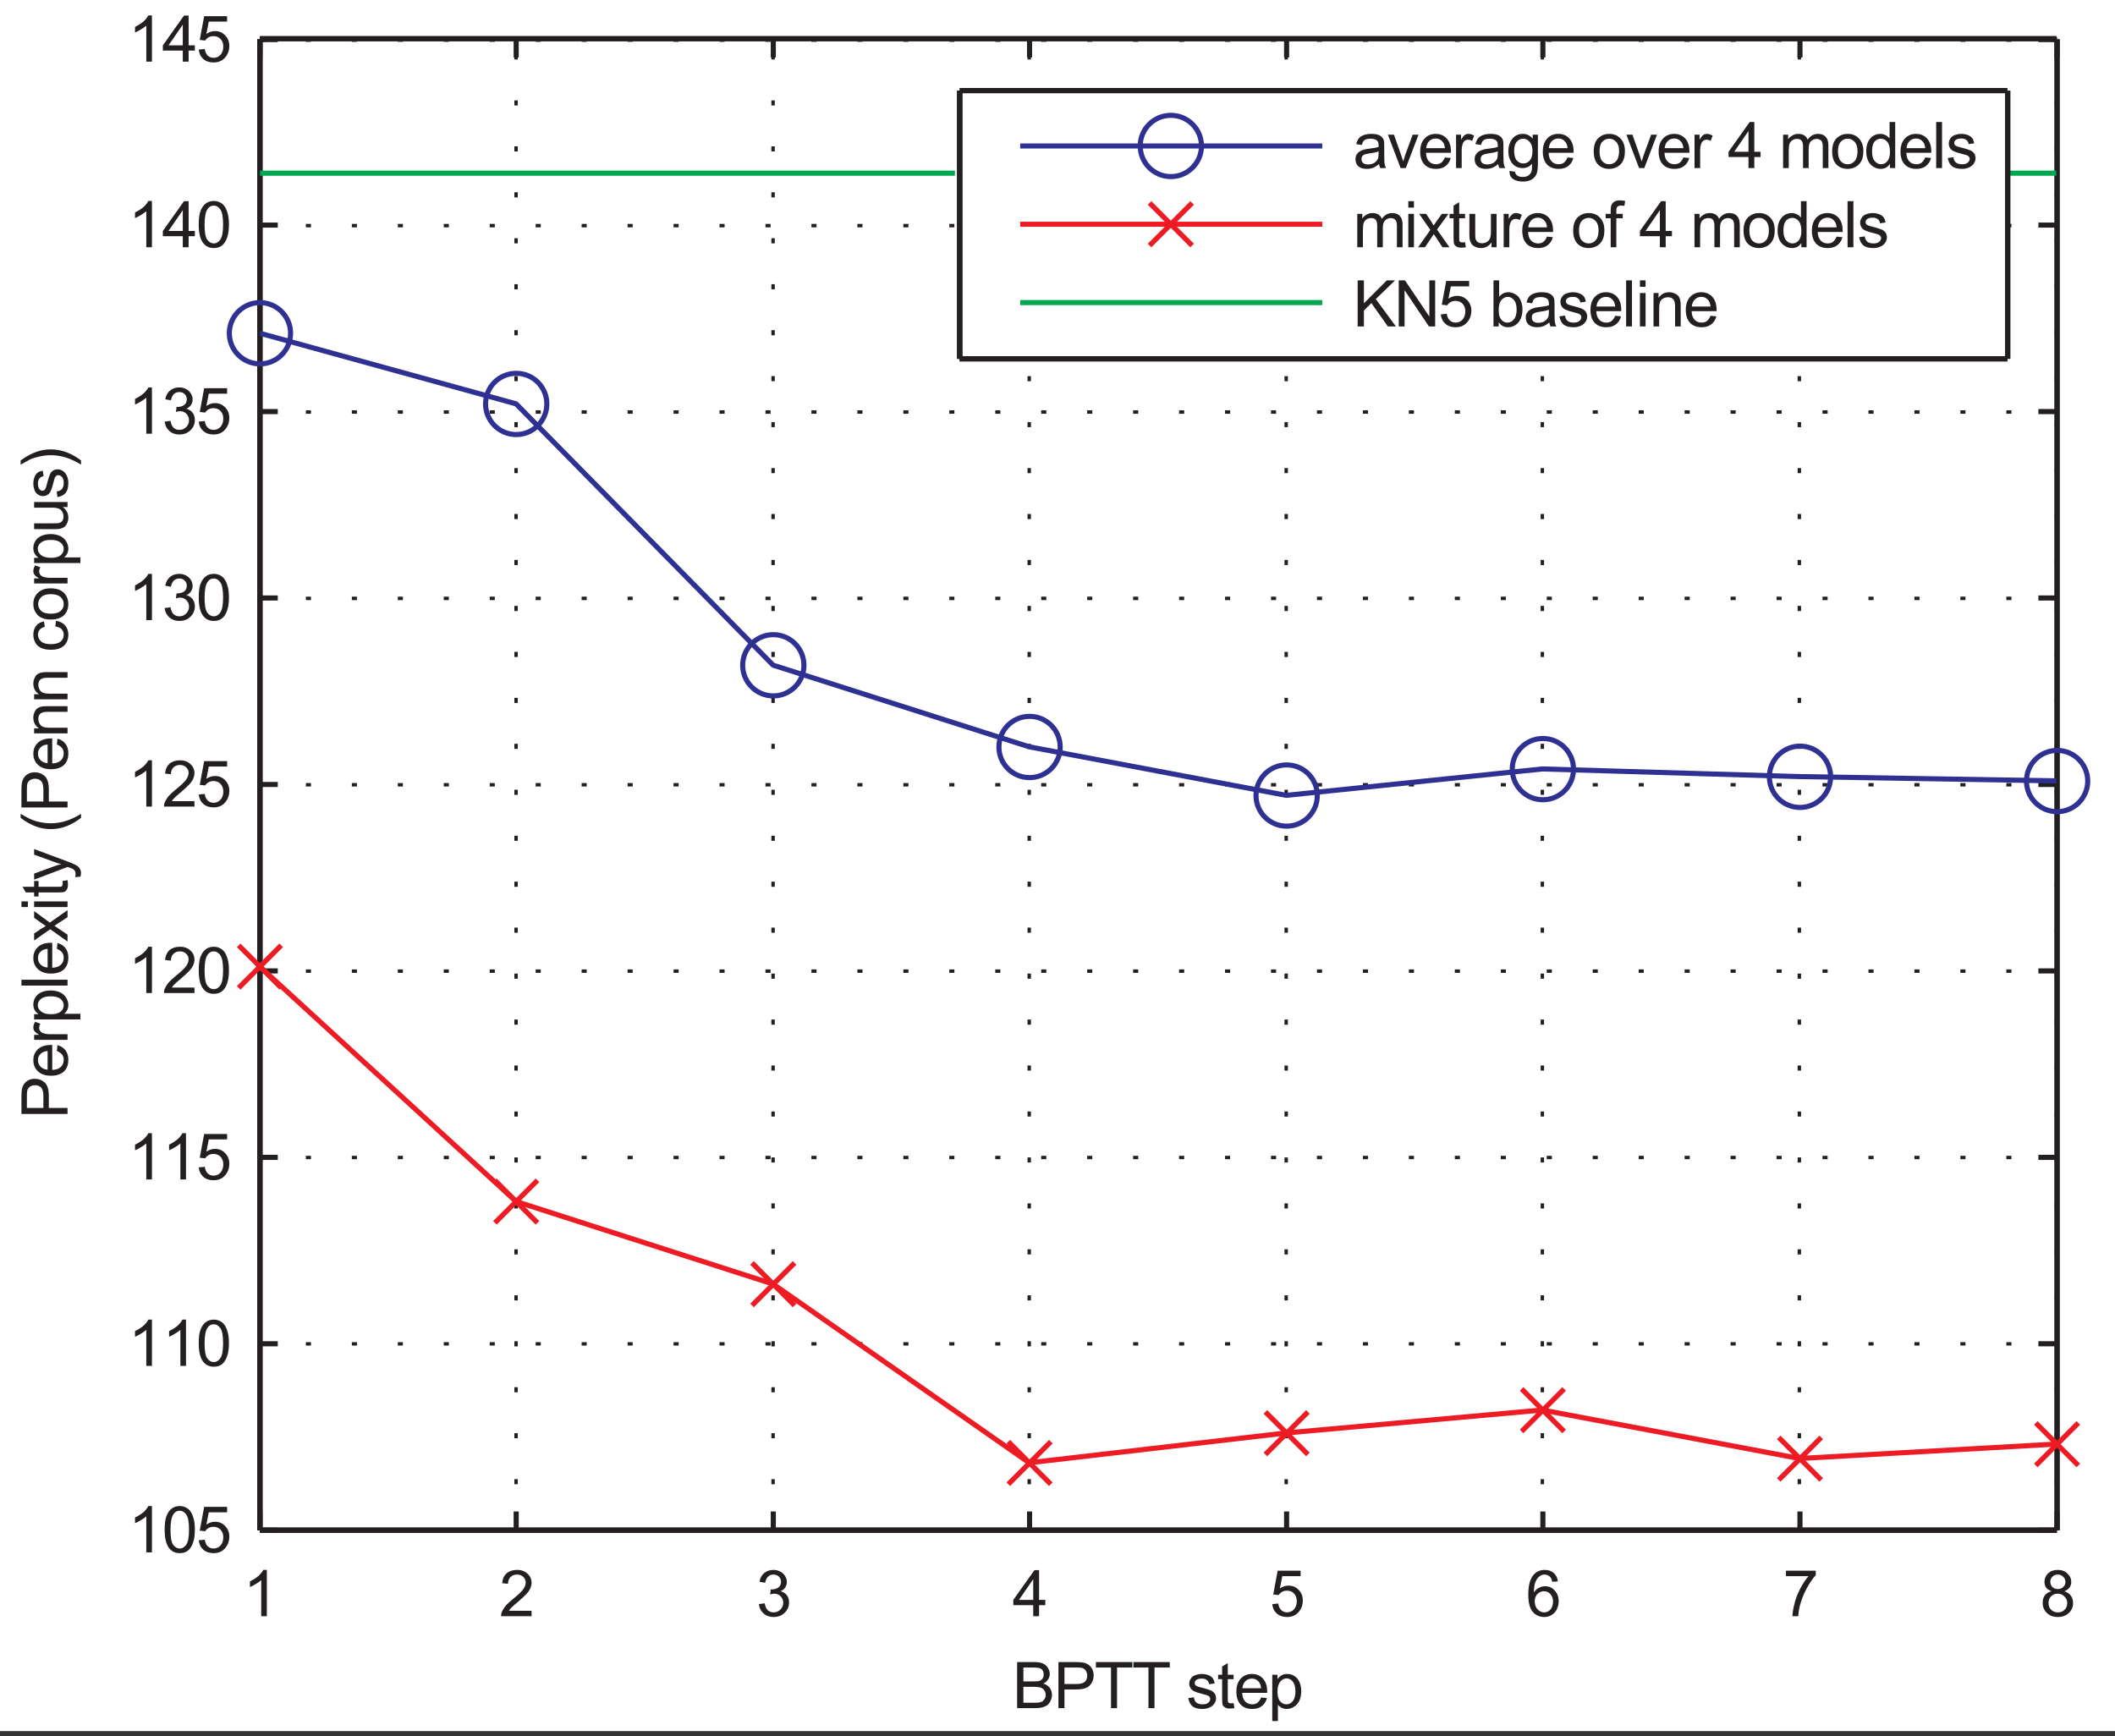<?xml version="1.0" encoding="UTF-8" standalone="no"?>
<svg
   xmlns:dc="http://purl.org/dc/elements/1.1/"
   xmlns:cc="http://creativecommons.org/ns#"
   xmlns:rdf="http://www.w3.org/1999/02/22-rdf-syntax-ns#"
   xmlns:svg="http://www.w3.org/2000/svg"
   xmlns="http://www.w3.org/2000/svg"
   xmlns:xlink="http://www.w3.org/1999/xlink"
   xmlns:sodipodi="http://sodipodi.sourceforge.net/DTD/sodipodi-0.dtd"
   xmlns:inkscape="http://www.inkscape.org/namespaces/inkscape"
   width="164.199pt"
   height="134.791pt"
   viewBox="0 0 164.199 134.791"
   version="1.1"
   id="svg2"
   inkscape:version="0.91 r13725"
   sodipodi:docname="2011Mikolov_Extention_Fig3.svg">
  <rect x="0" y="0" width="164.199" height="134.791" fill="#333333" stroke="none"/>
  <sodipodi:namedview
     pagecolor="#ffffff"
     bordercolor="#666666"
     borderopacity="1"
     objecttolerance="10"
     gridtolerance="10"
     guidetolerance="10"
     inkscape:pageopacity="0"
     inkscape:pageshadow="2"
     inkscape:window-width="640"
     inkscape:window-height="480"
     id="namedview651"
     showgrid="false"
     inkscape:zoom="1.400687"
     inkscape:cx="102.62438"
     inkscape:cy="84.244375"
     inkscape:window-x="0"
     inkscape:window-y="0"
     inkscape:window-maximized="0"
     inkscape:current-layer="svg2" />
  <defs
     id="defs4">
    <g
       id="g6">
      <symbol
         overflow="visible"
         id="glyph0-0">
        <path
           style="stroke:none;"
           d="M 0.625 0 L 0.625 -3.125 L 3.125 -3.125 L 3.125 0 Z M 0.703 -0.078 L 3.047 -0.078 L 3.047 -3.047 L 0.703 -3.047 Z M 0.703 -0.078 "
           id="path9" />
      </symbol>
      <symbol
         overflow="visible"
         id="glyph0-1">
        <path
           style="stroke:none;"
           d="M 1.859 0 L 1.422 0 L 1.422 -2.797 C 1.316 -2.703 1.176 -2.602 1 -2.5 C 0.832 -2.395 0.68 -2.316 0.547 -2.266 L 0.547 -2.703 C 0.785 -2.816 1 -2.953 1.188 -3.109 C 1.375 -3.273 1.504 -3.438 1.578 -3.594 L 1.859 -3.594 Z M 1.859 0 "
           id="path12" />
      </symbol>
      <symbol
         overflow="visible"
         id="glyph0-2">
        <path
           style="stroke:none;"
           d="M 2.516 -0.422 L 2.516 0 L 0.156 0 C 0.145 -0.102 0.16 -0.207 0.203 -0.312 C 0.266 -0.469 0.359 -0.625 0.484 -0.781 C 0.617 -0.938 0.812 -1.117 1.062 -1.328 C 1.457 -1.641 1.723 -1.891 1.859 -2.078 C 1.992 -2.266 2.062 -2.441 2.062 -2.609 C 2.062 -2.785 2 -2.93 1.875 -3.047 C 1.75 -3.172 1.586 -3.234 1.391 -3.234 C 1.172 -3.234 1 -3.164 0.875 -3.031 C 0.75 -2.906 0.688 -2.734 0.688 -2.516 L 0.234 -2.562 C 0.266 -2.895 0.379 -3.148 0.578 -3.328 C 0.785 -3.504 1.055 -3.594 1.391 -3.594 C 1.734 -3.594 2.004 -3.492 2.203 -3.297 C 2.41 -3.109 2.516 -2.875 2.516 -2.594 C 2.516 -2.457 2.484 -2.316 2.422 -2.172 C 2.367 -2.035 2.27 -1.891 2.125 -1.734 C 1.988 -1.586 1.766 -1.379 1.453 -1.109 C 1.191 -0.891 1.02 -0.738 0.938 -0.656 C 0.863 -0.582 0.805 -0.504 0.766 -0.422 Z M 2.516 -0.422 "
           id="path15" />
      </symbol>
      <symbol
         overflow="visible"
         id="glyph0-3">
        <path
           style="stroke:none;"
           d="M 0.203 -0.938 L 0.656 -1 C 0.695 -0.75 0.781 -0.566 0.906 -0.453 C 1.031 -0.348 1.176 -0.297 1.344 -0.297 C 1.551 -0.297 1.727 -0.367 1.875 -0.516 C 2.02 -0.66 2.094 -0.836 2.094 -1.047 C 2.094 -1.242 2.023 -1.41 1.891 -1.547 C 1.754 -1.68 1.586 -1.75 1.391 -1.75 C 1.305 -1.75 1.203 -1.727 1.078 -1.688 L 1.125 -2.078 C 1.156 -2.078 1.18 -2.078 1.203 -2.078 C 1.391 -2.078 1.555 -2.125 1.703 -2.219 C 1.848 -2.32 1.922 -2.473 1.922 -2.672 C 1.922 -2.836 1.863 -2.973 1.75 -3.078 C 1.645 -3.18 1.508 -3.234 1.344 -3.234 C 1.164 -3.234 1.02 -3.176 0.906 -3.062 C 0.801 -2.957 0.727 -2.801 0.688 -2.594 L 0.25 -2.672 C 0.301 -2.961 0.422 -3.188 0.609 -3.344 C 0.805 -3.508 1.047 -3.594 1.328 -3.594 C 1.523 -3.594 1.703 -3.551 1.859 -3.469 C 2.023 -3.383 2.148 -3.27 2.234 -3.125 C 2.328 -2.977 2.375 -2.82 2.375 -2.656 C 2.375 -2.508 2.332 -2.367 2.25 -2.234 C 2.164 -2.109 2.047 -2.008 1.891 -1.938 C 2.098 -1.883 2.258 -1.781 2.375 -1.625 C 2.488 -1.477 2.547 -1.289 2.547 -1.062 C 2.547 -0.75 2.43 -0.484 2.203 -0.266 C 1.984 -0.047 1.695 0.062 1.344 0.062 C 1.031 0.062 0.77 -0.031 0.562 -0.219 C 0.352 -0.406 0.234 -0.645 0.203 -0.938 Z M 0.203 -0.938 "
           id="path18" />
      </symbol>
      <symbol
         overflow="visible"
         id="glyph0-4">
        <path
           style="stroke:none;"
           d="M 1.609 0 L 1.609 -0.859 L 0.062 -0.859 L 0.062 -1.266 L 1.703 -3.578 L 2.062 -3.578 L 2.062 -1.266 L 2.547 -1.266 L 2.547 -0.859 L 2.062 -0.859 L 2.062 0 Z M 1.609 -1.266 L 1.609 -2.875 L 0.5 -1.266 Z M 1.609 -1.266 "
           id="path21" />
      </symbol>
      <symbol
         overflow="visible"
         id="glyph0-5">
        <path
           style="stroke:none;"
           d="M 0.203 -0.938 L 0.672 -0.984 C 0.703 -0.754 0.781 -0.582 0.906 -0.469 C 1.031 -0.352 1.18 -0.297 1.359 -0.297 C 1.566 -0.297 1.742 -0.375 1.891 -0.531 C 2.035 -0.695 2.109 -0.91 2.109 -1.172 C 2.109 -1.422 2.035 -1.617 1.891 -1.766 C 1.754 -1.91 1.57 -1.984 1.344 -1.984 C 1.207 -1.984 1.082 -1.953 0.969 -1.891 C 0.852 -1.828 0.766 -1.742 0.703 -1.641 L 0.281 -1.688 L 0.625 -3.531 L 2.406 -3.531 L 2.406 -3.109 L 0.984 -3.109 L 0.797 -2.156 C 1.004 -2.301 1.227 -2.375 1.469 -2.375 C 1.781 -2.375 2.039 -2.266 2.25 -2.047 C 2.469 -1.828 2.578 -1.551 2.578 -1.219 C 2.578 -0.895 2.484 -0.613 2.297 -0.375 C 2.066 -0.082 1.754 0.062 1.359 0.062 C 1.035 0.062 0.77 -0.023 0.562 -0.203 C 0.352 -0.391 0.234 -0.633 0.203 -0.938 Z M 0.203 -0.938 "
           id="path24" />
      </symbol>
      <symbol
         overflow="visible"
         id="glyph0-6">
        <path
           style="stroke:none;"
           d="M 2.484 -2.703 L 2.047 -2.672 C 2.016 -2.836 1.961 -2.961 1.891 -3.047 C 1.766 -3.172 1.617 -3.234 1.453 -3.234 C 1.305 -3.234 1.18 -3.191 1.078 -3.109 C 0.941 -3.016 0.832 -2.867 0.75 -2.672 C 0.664 -2.484 0.625 -2.207 0.625 -1.844 C 0.727 -2.008 0.859 -2.129 1.016 -2.203 C 1.172 -2.285 1.332 -2.328 1.5 -2.328 C 1.789 -2.328 2.035 -2.219 2.234 -2 C 2.441 -1.781 2.547 -1.5 2.547 -1.156 C 2.547 -0.938 2.5 -0.727 2.406 -0.531 C 2.312 -0.344 2.176 -0.195 2 -0.094 C 1.832 0.008 1.645 0.062 1.438 0.062 C 1.062 0.062 0.758 -0.07 0.531 -0.344 C 0.301 -0.613 0.188 -1.055 0.188 -1.672 C 0.188 -2.367 0.316 -2.875 0.578 -3.188 C 0.797 -3.457 1.094 -3.594 1.469 -3.594 C 1.75 -3.594 1.977 -3.516 2.156 -3.359 C 2.344 -3.203 2.453 -2.984 2.484 -2.703 Z M 0.688 -1.156 C 0.688 -1.008 0.719 -0.863 0.781 -0.719 C 0.852 -0.582 0.945 -0.477 1.062 -0.406 C 1.176 -0.332 1.297 -0.297 1.422 -0.297 C 1.609 -0.297 1.77 -0.367 1.906 -0.516 C 2.039 -0.672 2.109 -0.879 2.109 -1.141 C 2.109 -1.379 2.039 -1.57 1.906 -1.719 C 1.77 -1.863 1.602 -1.938 1.406 -1.938 C 1.207 -1.938 1.035 -1.863 0.891 -1.719 C 0.754 -1.57 0.688 -1.383 0.688 -1.156 Z M 0.688 -1.156 "
           id="path27" />
      </symbol>
      <symbol
         overflow="visible"
         id="glyph0-7">
        <path
           style="stroke:none;"
           d="M 0.234 -3.109 L 0.234 -3.531 L 2.547 -3.531 L 2.547 -3.188 C 2.328 -2.945 2.102 -2.625 1.875 -2.219 C 1.656 -1.82 1.484 -1.41 1.359 -0.984 C 1.266 -0.68 1.207 -0.352 1.188 0 L 0.734 0 C 0.742 -0.281 0.801 -0.617 0.906 -1.016 C 1.008 -1.422 1.16 -1.805 1.359 -2.172 C 1.555 -2.547 1.766 -2.859 1.984 -3.109 Z M 0.234 -3.109 "
           id="path30" />
      </symbol>
      <symbol
         overflow="visible"
         id="glyph0-8">
        <path
           style="stroke:none;"
           d="M 0.891 -1.938 C 0.703 -2.008 0.562 -2.102 0.469 -2.219 C 0.383 -2.344 0.344 -2.492 0.344 -2.672 C 0.344 -2.93 0.438 -3.148 0.625 -3.328 C 0.812 -3.504 1.062 -3.594 1.375 -3.594 C 1.688 -3.594 1.938 -3.5 2.125 -3.312 C 2.32 -3.133 2.422 -2.914 2.422 -2.656 C 2.422 -2.488 2.375 -2.344 2.281 -2.219 C 2.195 -2.102 2.066 -2.008 1.891 -1.938 C 2.109 -1.863 2.273 -1.75 2.391 -1.594 C 2.504 -1.438 2.562 -1.242 2.562 -1.016 C 2.562 -0.711 2.453 -0.457 2.234 -0.25 C 2.016 -0.039 1.727 0.062 1.375 0.062 C 1.031 0.062 0.75 -0.039 0.531 -0.25 C 0.312 -0.457 0.203 -0.719 0.203 -1.031 C 0.203 -1.27 0.258 -1.469 0.375 -1.625 C 0.5 -1.781 0.672 -1.883 0.891 -1.938 Z M 0.797 -2.688 C 0.797 -2.52 0.848 -2.379 0.953 -2.266 C 1.066 -2.16 1.211 -2.109 1.391 -2.109 C 1.555 -2.109 1.691 -2.16 1.797 -2.266 C 1.91 -2.367 1.969 -2.5 1.969 -2.656 C 1.969 -2.82 1.91 -2.957 1.797 -3.062 C 1.68 -3.176 1.539 -3.234 1.375 -3.234 C 1.207 -3.234 1.066 -3.176 0.953 -3.062 C 0.848 -2.957 0.797 -2.832 0.797 -2.688 Z M 0.656 -1.031 C 0.656 -0.906 0.68 -0.785 0.734 -0.672 C 0.797 -0.555 0.883 -0.461 1 -0.391 C 1.125 -0.328 1.254 -0.297 1.391 -0.297 C 1.598 -0.297 1.77 -0.363 1.906 -0.5 C 2.039 -0.633 2.109 -0.805 2.109 -1.016 C 2.109 -1.223 2.035 -1.395 1.891 -1.531 C 1.754 -1.676 1.582 -1.75 1.375 -1.75 C 1.164 -1.75 0.992 -1.68 0.859 -1.547 C 0.723 -1.41 0.656 -1.238 0.656 -1.031 Z M 0.656 -1.031 "
           id="path33" />
      </symbol>
      <symbol
         overflow="visible"
         id="glyph0-9">
        <path
           style="stroke:none;"
           d="M 0.203 -1.766 C 0.203 -2.191 0.242 -2.531 0.328 -2.781 C 0.422 -3.039 0.551 -3.238 0.719 -3.375 C 0.895 -3.52 1.113 -3.594 1.375 -3.594 C 1.562 -3.594 1.727 -3.551 1.875 -3.469 C 2.02 -3.395 2.141 -3.285 2.234 -3.141 C 2.328 -2.992 2.398 -2.816 2.453 -2.609 C 2.516 -2.398 2.547 -2.117 2.547 -1.766 C 2.547 -1.348 2.5 -1.008 2.406 -0.75 C 2.32 -0.488 2.191 -0.285 2.016 -0.141 C 1.848 -0.004 1.633 0.062 1.375 0.062 C 1.031 0.062 0.758 -0.062 0.562 -0.312 C 0.32 -0.602 0.203 -1.086 0.203 -1.766 Z M 0.656 -1.766 C 0.656 -1.18 0.723 -0.789 0.859 -0.594 C 1.004 -0.395 1.176 -0.297 1.375 -0.297 C 1.57 -0.297 1.738 -0.395 1.875 -0.594 C 2.02 -0.789 2.094 -1.18 2.094 -1.766 C 2.094 -2.359 2.02 -2.75 1.875 -2.938 C 1.738 -3.133 1.57 -3.234 1.375 -3.234 C 1.164 -3.234 1.004 -3.145 0.891 -2.969 C 0.734 -2.75 0.656 -2.348 0.656 -1.766 Z M 0.656 -1.766 "
           id="path36" />
      </symbol>
      <symbol
         overflow="visible"
         id="glyph0-10">
        <path
           style="stroke:none;"
           d="M 0.359 0 L 0.359 -3.578 L 1.703 -3.578 C 1.984 -3.578 2.203 -3.539 2.359 -3.469 C 2.523 -3.395 2.656 -3.281 2.75 -3.125 C 2.844 -2.977 2.891 -2.82 2.891 -2.656 C 2.891 -2.508 2.848 -2.367 2.766 -2.234 C 2.68 -2.098 2.555 -1.988 2.391 -1.906 C 2.609 -1.844 2.773 -1.734 2.891 -1.578 C 3.004 -1.422 3.062 -1.238 3.062 -1.031 C 3.062 -0.863 3.023 -0.707 2.953 -0.562 C 2.891 -0.426 2.805 -0.316 2.703 -0.234 C 2.598 -0.16 2.469 -0.102 2.312 -0.062 C 2.156 -0.02 1.961 0 1.734 0 Z M 0.844 -2.078 L 1.609 -2.078 C 1.816 -2.078 1.969 -2.086 2.062 -2.109 C 2.188 -2.148 2.273 -2.211 2.328 -2.297 C 2.391 -2.379 2.422 -2.484 2.422 -2.609 C 2.422 -2.723 2.395 -2.828 2.344 -2.922 C 2.289 -3.016 2.207 -3.078 2.094 -3.109 C 1.988 -3.141 1.812 -3.156 1.562 -3.156 L 0.844 -3.156 Z M 0.844 -0.422 L 1.734 -0.422 C 1.879 -0.422 1.984 -0.426 2.047 -0.438 C 2.16 -0.457 2.254 -0.488 2.328 -0.531 C 2.398 -0.582 2.457 -0.648 2.5 -0.734 C 2.551 -0.816 2.578 -0.914 2.578 -1.031 C 2.578 -1.164 2.539 -1.281 2.469 -1.375 C 2.406 -1.477 2.312 -1.551 2.188 -1.594 C 2.07 -1.633 1.898 -1.656 1.672 -1.656 L 0.844 -1.656 Z M 0.844 -0.422 "
           id="path39" />
      </symbol>
      <symbol
         overflow="visible"
         id="glyph0-11">
        <path
           style="stroke:none;"
           d="M 0.391 0 L 0.391 -3.578 L 1.734 -3.578 C 1.973 -3.578 2.156 -3.566 2.281 -3.547 C 2.457 -3.516 2.602 -3.457 2.719 -3.375 C 2.844 -3.289 2.941 -3.176 3.016 -3.031 C 3.086 -2.883 3.125 -2.723 3.125 -2.547 C 3.125 -2.242 3.023 -1.984 2.828 -1.766 C 2.629 -1.555 2.281 -1.453 1.781 -1.453 L 0.859 -1.453 L 0.859 0 Z M 0.859 -1.875 L 1.781 -1.875 C 2.094 -1.875 2.312 -1.93 2.438 -2.047 C 2.562 -2.16 2.625 -2.32 2.625 -2.531 C 2.625 -2.676 2.586 -2.801 2.516 -2.906 C 2.441 -3.02 2.344 -3.094 2.219 -3.125 C 2.133 -3.145 1.988 -3.156 1.781 -3.156 L 0.859 -3.156 Z M 0.859 -1.875 "
           id="path42" />
      </symbol>
      <symbol
         overflow="visible"
         id="glyph0-12">
        <path
           style="stroke:none;"
           d="M 1.297 0 L 1.297 -3.156 L 0.125 -3.156 L 0.125 -3.578 L 2.953 -3.578 L 2.953 -3.156 L 1.766 -3.156 L 1.766 0 Z M 1.297 0 "
           id="path45" />
      </symbol>
      <symbol
         overflow="visible"
         id="glyph0-13">
        <path
           style="stroke:none;"
           d=""
           id="path48" />
      </symbol>
      <symbol
         overflow="visible"
         id="glyph0-14">
        <path
           style="stroke:none;"
           d="M 0.156 -0.781 L 0.594 -0.844 C 0.613 -0.664 0.676 -0.531 0.781 -0.438 C 0.895 -0.344 1.055 -0.297 1.266 -0.297 C 1.461 -0.297 1.609 -0.336 1.703 -0.422 C 1.805 -0.504 1.859 -0.602 1.859 -0.719 C 1.859 -0.812 1.812 -0.891 1.719 -0.953 C 1.664 -0.992 1.52 -1.039 1.281 -1.094 C 0.957 -1.176 0.734 -1.25 0.609 -1.312 C 0.484 -1.375 0.391 -1.457 0.328 -1.562 C 0.266 -1.664 0.234 -1.781 0.234 -1.906 C 0.234 -2.02 0.258 -2.125 0.312 -2.219 C 0.363 -2.32 0.43 -2.406 0.516 -2.469 C 0.586 -2.52 0.68 -2.562 0.797 -2.594 C 0.922 -2.633 1.051 -2.656 1.188 -2.656 C 1.383 -2.656 1.562 -2.625 1.719 -2.562 C 1.875 -2.5 1.988 -2.414 2.062 -2.312 C 2.133 -2.219 2.18 -2.086 2.203 -1.922 L 1.781 -1.859 C 1.758 -1.992 1.703 -2.098 1.609 -2.172 C 1.516 -2.254 1.383 -2.297 1.219 -2.297 C 1.008 -2.297 0.863 -2.258 0.781 -2.188 C 0.695 -2.125 0.656 -2.047 0.656 -1.953 C 0.656 -1.898 0.672 -1.848 0.703 -1.797 C 0.742 -1.754 0.801 -1.719 0.875 -1.688 C 0.914 -1.664 1.047 -1.629 1.266 -1.578 C 1.578 -1.492 1.789 -1.426 1.906 -1.375 C 2.031 -1.32 2.129 -1.242 2.203 -1.141 C 2.273 -1.035 2.312 -0.91 2.312 -0.766 C 2.312 -0.617 2.266 -0.477 2.172 -0.344 C 2.086 -0.219 1.961 -0.117 1.797 -0.047 C 1.641 0.023 1.461 0.062 1.266 0.062 C 0.922 0.062 0.66 -0.004 0.484 -0.141 C 0.316 -0.285 0.207 -0.5 0.156 -0.781 Z M 0.156 -0.781 "
           id="path51" />
      </symbol>
      <symbol
         overflow="visible"
         id="glyph0-15">
        <path
           style="stroke:none;"
           d="M 1.297 -0.391 L 1.359 0 C 1.234 0.02 1.117 0.031 1.016 0.031 C 0.859 0.031 0.734 0.004 0.641 -0.047 C 0.555 -0.098 0.492 -0.16 0.453 -0.234 C 0.422 -0.316 0.406 -0.492 0.406 -0.766 L 0.406 -2.25 L 0.094 -2.25 L 0.094 -2.594 L 0.406 -2.594 L 0.406 -3.234 L 0.844 -3.5 L 0.844 -2.594 L 1.297 -2.594 L 1.297 -2.25 L 0.844 -2.25 L 0.844 -0.734 C 0.844 -0.609 0.848 -0.523 0.859 -0.484 C 0.879 -0.453 0.906 -0.426 0.938 -0.406 C 0.977 -0.383 1.031 -0.375 1.094 -0.375 C 1.145 -0.375 1.211 -0.379 1.297 -0.391 Z M 1.297 -0.391 "
           id="path54" />
      </symbol>
      <symbol
         overflow="visible"
         id="glyph0-16">
        <path
           style="stroke:none;"
           d="M 2.109 -0.828 L 2.562 -0.781 C 2.488 -0.508 2.352 -0.301 2.156 -0.156 C 1.969 -0.008 1.723 0.062 1.422 0.062 C 1.035 0.062 0.734 -0.051 0.516 -0.281 C 0.297 -0.52 0.188 -0.852 0.188 -1.281 C 0.188 -1.707 0.297 -2.039 0.516 -2.281 C 0.742 -2.531 1.035 -2.656 1.391 -2.656 C 1.742 -2.656 2.031 -2.535 2.25 -2.297 C 2.469 -2.055 2.578 -1.723 2.578 -1.297 C 2.578 -1.273 2.578 -1.238 2.578 -1.188 L 0.641 -1.188 C 0.648 -0.895 0.727 -0.672 0.875 -0.516 C 1.02 -0.367 1.203 -0.297 1.422 -0.297 C 1.578 -0.297 1.711 -0.336 1.828 -0.422 C 1.941 -0.516 2.035 -0.648 2.109 -0.828 Z M 0.656 -1.547 L 2.109 -1.547 C 2.086 -1.766 2.031 -1.926 1.938 -2.031 C 1.801 -2.207 1.625 -2.297 1.406 -2.297 C 1.195 -2.297 1.023 -2.227 0.891 -2.094 C 0.754 -1.957 0.676 -1.773 0.656 -1.547 Z M 0.656 -1.547 "
           id="path57" />
      </symbol>
      <symbol
         overflow="visible"
         id="glyph0-17">
        <path
           style="stroke:none;"
           d="M 0.328 1 L 0.328 -2.594 L 0.734 -2.594 L 0.734 -2.25 C 0.828 -2.383 0.93 -2.484 1.047 -2.547 C 1.172 -2.617 1.316 -2.656 1.484 -2.656 C 1.703 -2.656 1.895 -2.598 2.062 -2.484 C 2.238 -2.367 2.367 -2.207 2.453 -2 C 2.535 -1.789 2.578 -1.562 2.578 -1.312 C 2.578 -1.051 2.531 -0.812 2.438 -0.594 C 2.344 -0.383 2.203 -0.223 2.016 -0.109 C 1.836 0.004 1.648 0.062 1.453 0.062 C 1.305 0.062 1.172 0.031 1.047 -0.031 C 0.93 -0.094 0.836 -0.172 0.766 -0.266 L 0.766 1 Z M 0.734 -1.281 C 0.734 -0.945 0.801 -0.695 0.938 -0.531 C 1.07 -0.375 1.234 -0.297 1.422 -0.297 C 1.617 -0.297 1.785 -0.379 1.922 -0.547 C 2.055 -0.711 2.125 -0.969 2.125 -1.312 C 2.125 -1.645 2.055 -1.895 1.922 -2.062 C 1.785 -2.227 1.625 -2.312 1.438 -2.312 C 1.25 -2.312 1.082 -2.223 0.938 -2.047 C 0.801 -1.867 0.734 -1.613 0.734 -1.281 Z M 0.734 -1.281 "
           id="path60" />
      </symbol>
      <symbol
         overflow="visible"
         id="glyph0-18">
        <path
           style="stroke:none;"
           d="M 2.016 -0.312 C 1.859 -0.176 1.703 -0.078 1.547 -0.016 C 1.398 0.035 1.238 0.062 1.062 0.062 C 0.781 0.062 0.562 -0.004 0.406 -0.141 C 0.258 -0.285 0.188 -0.469 0.188 -0.688 C 0.188 -0.812 0.211 -0.926 0.266 -1.031 C 0.328 -1.133 0.406 -1.219 0.5 -1.281 C 0.594 -1.344 0.695 -1.391 0.812 -1.422 C 0.895 -1.453 1.023 -1.477 1.203 -1.5 C 1.555 -1.539 1.816 -1.586 1.984 -1.641 C 1.984 -1.703 1.984 -1.742 1.984 -1.766 C 1.984 -1.941 1.941 -2.066 1.859 -2.141 C 1.742 -2.234 1.578 -2.281 1.359 -2.281 C 1.148 -2.281 0.992 -2.242 0.891 -2.172 C 0.797 -2.109 0.727 -1.984 0.688 -1.797 L 0.25 -1.859 C 0.289 -2.035 0.352 -2.18 0.438 -2.297 C 0.531 -2.41 0.66 -2.5 0.828 -2.562 C 1.004 -2.625 1.203 -2.656 1.422 -2.656 C 1.648 -2.656 1.832 -2.629 1.969 -2.578 C 2.102 -2.523 2.203 -2.457 2.266 -2.375 C 2.336 -2.301 2.383 -2.203 2.406 -2.078 C 2.414 -2.004 2.422 -1.867 2.422 -1.672 L 2.422 -1.094 C 2.422 -0.676 2.43 -0.414 2.453 -0.312 C 2.473 -0.207 2.508 -0.102 2.562 0 L 2.109 0 C 2.066 -0.094 2.035 -0.195 2.016 -0.312 Z M 1.984 -1.297 C 1.828 -1.234 1.586 -1.18 1.266 -1.141 C 1.086 -1.109 0.957 -1.078 0.875 -1.047 C 0.801 -1.016 0.742 -0.969 0.703 -0.906 C 0.672 -0.844 0.656 -0.773 0.656 -0.703 C 0.656 -0.578 0.695 -0.473 0.781 -0.391 C 0.875 -0.316 1.004 -0.281 1.172 -0.281 C 1.336 -0.281 1.488 -0.316 1.625 -0.391 C 1.758 -0.473 1.859 -0.578 1.922 -0.703 C 1.961 -0.797 1.984 -0.941 1.984 -1.141 Z M 1.984 -1.297 "
           id="path63" />
      </symbol>
      <symbol
         overflow="visible"
         id="glyph0-19">
        <path
           style="stroke:none;"
           d="M 1.047 0 L 0.062 -2.594 L 0.531 -2.594 L 1.078 -1.047 C 1.141 -0.867 1.195 -0.691 1.25 -0.516 C 1.289 -0.648 1.344 -0.816 1.406 -1.016 L 1.984 -2.594 L 2.438 -2.594 L 1.453 0 Z M 1.047 0 "
           id="path66" />
      </symbol>
      <symbol
         overflow="visible"
         id="glyph0-20">
        <path
           style="stroke:none;"
           d="M 0.328 0 L 0.328 -2.594 L 0.719 -2.594 L 0.719 -2.203 C 0.82 -2.379 0.914 -2.5 1 -2.562 C 1.082 -2.625 1.176 -2.656 1.281 -2.656 C 1.426 -2.656 1.578 -2.609 1.734 -2.516 L 1.578 -2.109 C 1.473 -2.172 1.367 -2.203 1.266 -2.203 C 1.16 -2.203 1.07 -2.172 1 -2.109 C 0.926 -2.055 0.875 -1.977 0.844 -1.875 C 0.789 -1.719 0.766 -1.547 0.766 -1.359 L 0.766 0 Z M 0.328 0 "
           id="path69" />
      </symbol>
      <symbol
         overflow="visible"
         id="glyph0-21">
        <path
           style="stroke:none;"
           d="M 0.25 0.219 L 0.672 0.281 C 0.691 0.406 0.742 0.5 0.828 0.562 C 0.93 0.645 1.078 0.688 1.266 0.688 C 1.473 0.688 1.629 0.645 1.734 0.562 C 1.848 0.477 1.926 0.363 1.969 0.219 C 1.988 0.133 2 -0.051 2 -0.344 C 1.812 -0.113 1.57 0 1.281 0 C 0.926 0 0.648 -0.125 0.453 -0.375 C 0.254 -0.633 0.156 -0.945 0.156 -1.312 C 0.156 -1.562 0.203 -1.789 0.297 -2 C 0.391 -2.207 0.52 -2.367 0.688 -2.484 C 0.852 -2.598 1.051 -2.656 1.281 -2.656 C 1.594 -2.656 1.848 -2.531 2.047 -2.281 L 2.047 -2.594 L 2.453 -2.594 L 2.453 -0.359 C 2.453 0.047 2.41 0.332 2.328 0.5 C 2.242 0.676 2.113 0.812 1.938 0.906 C 1.758 1 1.539 1.047 1.281 1.047 C 0.969 1.047 0.711 0.977 0.516 0.844 C 0.328 0.707 0.238 0.5 0.25 0.219 Z M 0.609 -1.344 C 0.609 -1 0.676 -0.75 0.812 -0.594 C 0.945 -0.438 1.117 -0.359 1.328 -0.359 C 1.523 -0.359 1.691 -0.438 1.828 -0.594 C 1.961 -0.75 2.031 -0.992 2.031 -1.328 C 2.031 -1.641 1.957 -1.875 1.812 -2.031 C 1.676 -2.195 1.508 -2.281 1.312 -2.281 C 1.113 -2.281 0.945 -2.203 0.812 -2.047 C 0.676 -1.891 0.609 -1.656 0.609 -1.344 Z M 0.609 -1.344 "
           id="path72" />
      </symbol>
      <symbol
         overflow="visible"
         id="glyph0-22">
        <path
           style="stroke:none;"
           d="M 0.172 -1.297 C 0.172 -1.773 0.301 -2.129 0.562 -2.359 C 0.789 -2.555 1.062 -2.656 1.375 -2.656 C 1.738 -2.656 2.031 -2.535 2.25 -2.297 C 2.477 -2.066 2.594 -1.742 2.594 -1.328 C 2.594 -0.992 2.539 -0.734 2.438 -0.547 C 2.344 -0.359 2.195 -0.207 2 -0.094 C 1.812 0.008 1.602 0.062 1.375 0.062 C 1.02 0.062 0.727 -0.051 0.5 -0.281 C 0.281 -0.52 0.172 -0.859 0.172 -1.297 Z M 0.625 -1.297 C 0.625 -0.961 0.691 -0.711 0.828 -0.547 C 0.973 -0.379 1.156 -0.297 1.375 -0.297 C 1.594 -0.297 1.773 -0.379 1.922 -0.547 C 2.066 -0.711 2.141 -0.969 2.141 -1.312 C 2.141 -1.633 2.066 -1.875 1.922 -2.031 C 1.773 -2.195 1.594 -2.281 1.375 -2.281 C 1.156 -2.281 0.973 -2.195 0.828 -2.031 C 0.691 -1.875 0.625 -1.629 0.625 -1.297 Z M 0.625 -1.297 "
           id="path75" />
      </symbol>
      <symbol
         overflow="visible"
         id="glyph0-23">
        <path
           style="stroke:none;"
           d="M 0.328 0 L 0.328 -2.594 L 0.719 -2.594 L 0.719 -2.234 C 0.801 -2.359 0.91 -2.457 1.047 -2.531 C 1.18 -2.613 1.336 -2.656 1.516 -2.656 C 1.703 -2.656 1.859 -2.613 1.984 -2.531 C 2.109 -2.445 2.191 -2.336 2.234 -2.203 C 2.441 -2.504 2.711 -2.656 3.047 -2.656 C 3.297 -2.656 3.488 -2.582 3.625 -2.438 C 3.77 -2.289 3.844 -2.07 3.844 -1.781 L 3.844 0 L 3.406 0 L 3.406 -1.641 C 3.406 -1.805 3.391 -1.926 3.359 -2 C 3.336 -2.082 3.285 -2.145 3.203 -2.188 C 3.129 -2.238 3.039 -2.266 2.938 -2.266 C 2.758 -2.266 2.609 -2.203 2.484 -2.078 C 2.367 -1.961 2.312 -1.77 2.312 -1.5 L 2.312 0 L 1.875 0 L 1.875 -1.688 C 1.875 -1.883 1.836 -2.031 1.766 -2.125 C 1.691 -2.219 1.57 -2.266 1.406 -2.266 C 1.281 -2.266 1.164 -2.234 1.062 -2.172 C 0.957 -2.109 0.879 -2.016 0.828 -1.891 C 0.785 -1.766 0.766 -1.582 0.766 -1.344 L 0.766 0 Z M 0.328 0 "
           id="path78" />
      </symbol>
      <symbol
         overflow="visible"
         id="glyph0-24">
        <path
           style="stroke:none;"
           d="M 2.016 0 L 2.016 -0.328 C 1.848 -0.066 1.602 0.062 1.281 0.062 C 1.082 0.062 0.895 0.004 0.719 -0.109 C 0.539 -0.223 0.406 -0.379 0.312 -0.578 C 0.219 -0.785 0.172 -1.023 0.172 -1.297 C 0.172 -1.555 0.211 -1.789 0.297 -2 C 0.391 -2.207 0.52 -2.367 0.688 -2.484 C 0.863 -2.598 1.055 -2.656 1.266 -2.656 C 1.422 -2.656 1.562 -2.617 1.688 -2.547 C 1.812 -2.484 1.91 -2.398 1.984 -2.297 L 1.984 -3.578 L 2.422 -3.578 L 2.422 0 Z M 0.625 -1.297 C 0.625 -0.961 0.691 -0.711 0.828 -0.547 C 0.973 -0.379 1.141 -0.297 1.328 -0.297 C 1.516 -0.297 1.676 -0.375 1.812 -0.531 C 1.945 -0.695 2.016 -0.938 2.016 -1.25 C 2.016 -1.613 1.945 -1.875 1.812 -2.031 C 1.676 -2.195 1.508 -2.281 1.312 -2.281 C 1.113 -2.281 0.945 -2.203 0.812 -2.047 C 0.688 -1.891 0.625 -1.641 0.625 -1.297 Z M 0.625 -1.297 "
           id="path81" />
      </symbol>
      <symbol
         overflow="visible"
         id="glyph0-25">
        <path
           style="stroke:none;"
           d="M 0.312 0 L 0.312 -3.578 L 0.766 -3.578 L 0.766 0 Z M 0.312 0 "
           id="path84" />
      </symbol>
      <symbol
         overflow="visible"
         id="glyph0-26">
        <path
           style="stroke:none;"
           d="M 0.328 -3.078 L 0.328 -3.578 L 0.766 -3.578 L 0.766 -3.078 Z M 0.328 0 L 0.328 -2.594 L 0.766 -2.594 L 0.766 0 Z M 0.328 0 "
           id="path87" />
      </symbol>
      <symbol
         overflow="visible"
         id="glyph0-27">
        <path
           style="stroke:none;"
           d="M 0.031 0 L 0.984 -1.344 L 0.109 -2.594 L 0.656 -2.594 L 1.062 -1.984 C 1.133 -1.867 1.191 -1.77 1.234 -1.688 C 1.305 -1.801 1.375 -1.898 1.438 -1.984 L 1.875 -2.594 L 2.391 -2.594 L 1.5 -1.375 L 2.469 0 L 1.922 0 L 1.391 -0.812 L 1.25 -1.016 L 0.562 0 Z M 0.031 0 "
           id="path90" />
      </symbol>
      <symbol
         overflow="visible"
         id="glyph0-28">
        <path
           style="stroke:none;"
           d="M 2.031 0 L 2.031 -0.375 C 1.82 -0.082 1.547 0.062 1.203 0.062 C 1.055 0.062 0.914 0.031 0.781 -0.031 C 0.645 -0.094 0.547 -0.164 0.484 -0.25 C 0.422 -0.344 0.375 -0.453 0.344 -0.578 C 0.32 -0.66 0.312 -0.797 0.312 -0.984 L 0.312 -2.594 L 0.766 -2.594 L 0.766 -1.156 C 0.766 -0.926 0.77 -0.77 0.781 -0.688 C 0.812 -0.57 0.867 -0.477 0.953 -0.406 C 1.047 -0.344 1.16 -0.312 1.297 -0.312 C 1.422 -0.312 1.539 -0.344 1.656 -0.406 C 1.781 -0.477 1.863 -0.57 1.906 -0.688 C 1.957 -0.812 1.984 -0.984 1.984 -1.203 L 1.984 -2.594 L 2.422 -2.594 L 2.422 0 Z M 2.031 0 "
           id="path93" />
      </symbol>
      <symbol
         overflow="visible"
         id="glyph0-29">
        <path
           style="stroke:none;"
           d="M 0.438 0 L 0.438 -2.25 L 0.047 -2.25 L 0.047 -2.594 L 0.438 -2.594 L 0.438 -2.875 C 0.438 -3.039 0.453 -3.164 0.484 -3.25 C 0.523 -3.363 0.598 -3.457 0.703 -3.531 C 0.805 -3.602 0.957 -3.641 1.156 -3.641 C 1.281 -3.641 1.414 -3.625 1.562 -3.594 L 1.5 -3.219 C 1.406 -3.227 1.316 -3.234 1.234 -3.234 C 1.098 -3.234 1.004 -3.203 0.953 -3.141 C 0.898 -3.086 0.875 -2.984 0.875 -2.828 L 0.875 -2.594 L 1.375 -2.594 L 1.375 -2.25 L 0.875 -2.25 L 0.875 0 Z M 0.438 0 "
           id="path96" />
      </symbol>
      <symbol
         overflow="visible"
         id="glyph0-30">
        <path
           style="stroke:none;"
           d="M 0.359 0 L 0.359 -3.578 L 0.844 -3.578 L 0.844 -1.797 L 2.625 -3.578 L 3.266 -3.578 L 1.766 -2.125 L 3.328 0 L 2.703 0 L 1.422 -1.812 L 0.844 -1.234 L 0.844 0 Z M 0.359 0 "
           id="path99" />
      </symbol>
      <symbol
         overflow="visible"
         id="glyph0-31">
        <path
           style="stroke:none;"
           d="M 0.375 0 L 0.375 -3.578 L 0.859 -3.578 L 2.75 -0.766 L 2.75 -3.578 L 3.203 -3.578 L 3.203 0 L 2.719 0 L 0.828 -2.812 L 0.828 0 Z M 0.375 0 "
           id="path102" />
      </symbol>
      <symbol
         overflow="visible"
         id="glyph0-32">
        <path
           style="stroke:none;"
           d="M 0.734 0 L 0.328 0 L 0.328 -3.578 L 0.766 -3.578 L 0.766 -2.297 C 0.953 -2.535 1.191 -2.656 1.484 -2.656 C 1.641 -2.656 1.785 -2.617 1.922 -2.547 C 2.066 -2.484 2.188 -2.395 2.281 -2.281 C 2.375 -2.164 2.445 -2.023 2.5 -1.859 C 2.551 -1.691 2.578 -1.516 2.578 -1.328 C 2.578 -0.891 2.469 -0.547 2.25 -0.297 C 2.031 -0.055 1.766 0.062 1.453 0.062 C 1.148 0.062 0.91 -0.066 0.734 -0.328 Z M 0.734 -1.312 C 0.734 -1 0.773 -0.773 0.859 -0.641 C 0.992 -0.41 1.18 -0.297 1.422 -0.297 C 1.609 -0.297 1.77 -0.379 1.906 -0.547 C 2.051 -0.711 2.125 -0.961 2.125 -1.297 C 2.125 -1.641 2.055 -1.891 1.922 -2.047 C 1.785 -2.211 1.625 -2.297 1.438 -2.297 C 1.25 -2.297 1.082 -2.211 0.938 -2.047 C 0.801 -1.879 0.734 -1.633 0.734 -1.312 Z M 0.734 -1.312 "
           id="path105" />
      </symbol>
      <symbol
         overflow="visible"
         id="glyph0-33">
        <path
           style="stroke:none;"
           d="M 0.328 0 L 0.328 -2.594 L 0.719 -2.594 L 0.719 -2.219 C 0.914 -2.508 1.191 -2.656 1.547 -2.656 C 1.703 -2.656 1.844 -2.625 1.969 -2.562 C 2.102 -2.508 2.203 -2.438 2.266 -2.344 C 2.336 -2.25 2.383 -2.141 2.406 -2.016 C 2.426 -1.941 2.438 -1.801 2.438 -1.594 L 2.438 0 L 2 0 L 2 -1.578 C 2 -1.754 1.977 -1.883 1.938 -1.969 C 1.906 -2.062 1.848 -2.133 1.766 -2.188 C 1.68 -2.238 1.578 -2.266 1.453 -2.266 C 1.266 -2.266 1.102 -2.207 0.969 -2.094 C 0.832 -1.977 0.766 -1.754 0.766 -1.422 L 0.766 0 Z M 0.328 0 "
           id="path108" />
      </symbol>
      <symbol
         overflow="visible"
         id="glyph1-0">
        <path
           style="stroke:none;"
           d="M 0 -0.625 L -3.125 -0.625 L -3.125 -3.125 L 0 -3.125 Z M -0.078 -0.703 L -0.078 -3.047 L -3.047 -3.047 L -3.047 -0.703 Z M -0.078 -0.703 "
           id="path111" />
      </symbol>
      <symbol
         overflow="visible"
         id="glyph1-1">
        <path
           style="stroke:none;"
           d="M 0 -0.391 L -3.578 -0.391 L -3.578 -1.734 C -3.578 -1.973 -3.566 -2.156 -3.547 -2.281 C -3.516 -2.457 -3.457 -2.602 -3.375 -2.719 C -3.289 -2.844 -3.176 -2.941 -3.031 -3.016 C -2.883 -3.086 -2.723 -3.125 -2.547 -3.125 C -2.242 -3.125 -1.984 -3.023 -1.766 -2.828 C -1.555 -2.629 -1.453 -2.281 -1.453 -1.781 L -1.453 -0.859 L 0 -0.859 Z M -1.875 -0.859 L -1.875 -1.781 C -1.875 -2.094 -1.93 -2.312 -2.047 -2.438 C -2.16 -2.562 -2.32 -2.625 -2.531 -2.625 C -2.676 -2.625 -2.801 -2.586 -2.906 -2.516 C -3.02 -2.441 -3.094 -2.344 -3.125 -2.219 C -3.145 -2.133 -3.156 -1.988 -3.156 -1.781 L -3.156 -0.859 Z M -1.875 -0.859 "
           id="path114" />
      </symbol>
      <symbol
         overflow="visible"
         id="glyph1-2">
        <path
           style="stroke:none;"
           d="M -0.828 -2.109 L -0.781 -2.562 C -0.508 -2.488 -0.301 -2.352 -0.156 -2.156 C -0.008 -1.969 0.062 -1.723 0.062 -1.422 C 0.062 -1.035 -0.051 -0.734 -0.281 -0.516 C -0.52 -0.297 -0.852 -0.188 -1.281 -0.188 C -1.707 -0.188 -2.039 -0.297 -2.281 -0.516 C -2.531 -0.742 -2.656 -1.035 -2.656 -1.391 C -2.656 -1.742 -2.535 -2.031 -2.297 -2.25 C -2.055 -2.469 -1.723 -2.578 -1.297 -2.578 C -1.273 -2.578 -1.238 -2.578 -1.188 -2.578 L -1.188 -0.641 C -0.895 -0.648 -0.672 -0.727 -0.516 -0.875 C -0.367 -1.02 -0.297 -1.203 -0.297 -1.422 C -0.297 -1.578 -0.336 -1.711 -0.422 -1.828 C -0.516 -1.941 -0.648 -2.035 -0.828 -2.109 Z M -1.547 -0.656 L -1.547 -2.109 C -1.766 -2.086 -1.926 -2.031 -2.031 -1.938 C -2.207 -1.801 -2.297 -1.625 -2.297 -1.406 C -2.297 -1.195 -2.227 -1.023 -2.094 -0.891 C -1.957 -0.754 -1.773 -0.676 -1.547 -0.656 Z M -1.547 -0.656 "
           id="path117" />
      </symbol>
      <symbol
         overflow="visible"
         id="glyph1-3">
        <path
           style="stroke:none;"
           d="M 0 -0.328 L -2.594 -0.328 L -2.594 -0.719 L -2.203 -0.719 C -2.379 -0.82 -2.5 -0.914 -2.562 -1 C -2.625 -1.082 -2.656 -1.176 -2.656 -1.281 C -2.656 -1.426 -2.609 -1.578 -2.516 -1.734 L -2.109 -1.578 C -2.172 -1.473 -2.203 -1.367 -2.203 -1.266 C -2.203 -1.16 -2.172 -1.07 -2.109 -1 C -2.055 -0.926 -1.977 -0.875 -1.875 -0.844 C -1.719 -0.789 -1.547 -0.766 -1.359 -0.766 L 0 -0.766 Z M 0 -0.328 "
           id="path120" />
      </symbol>
      <symbol
         overflow="visible"
         id="glyph1-4">
        <path
           style="stroke:none;"
           d="M 1 -0.328 L -2.594 -0.328 L -2.594 -0.734 L -2.25 -0.734 C -2.383 -0.828 -2.484 -0.93 -2.547 -1.047 C -2.617 -1.172 -2.656 -1.316 -2.656 -1.484 C -2.656 -1.703 -2.598 -1.895 -2.484 -2.062 C -2.367 -2.238 -2.207 -2.367 -2 -2.453 C -1.789 -2.535 -1.562 -2.578 -1.312 -2.578 C -1.051 -2.578 -0.812 -2.531 -0.594 -2.438 C -0.383 -2.344 -0.223 -2.203 -0.109 -2.016 C 0.004 -1.836 0.062 -1.648 0.062 -1.453 C 0.062 -1.305 0.031 -1.172 -0.031 -1.047 C -0.094 -0.93 -0.172 -0.836 -0.266 -0.766 L 1 -0.766 Z M -1.281 -0.734 C -0.945 -0.734 -0.695 -0.801 -0.531 -0.938 C -0.375 -1.07 -0.297 -1.234 -0.297 -1.422 C -0.297 -1.617 -0.379 -1.785 -0.547 -1.922 C -0.711 -2.055 -0.969 -2.125 -1.312 -2.125 C -1.645 -2.125 -1.895 -2.055 -2.062 -1.922 C -2.227 -1.785 -2.312 -1.625 -2.312 -1.438 C -2.312 -1.25 -2.223 -1.082 -2.047 -0.938 C -1.867 -0.801 -1.613 -0.734 -1.281 -0.734 Z M -1.281 -0.734 "
           id="path123" />
      </symbol>
      <symbol
         overflow="visible"
         id="glyph1-5">
        <path
           style="stroke:none;"
           d="M 0 -0.312 L -3.578 -0.312 L -3.578 -0.766 L 0 -0.766 Z M 0 -0.312 "
           id="path126" />
      </symbol>
      <symbol
         overflow="visible"
         id="glyph1-6">
        <path
           style="stroke:none;"
           d="M 0 -0.031 L -1.344 -0.984 L -2.594 -0.109 L -2.594 -0.656 L -1.984 -1.062 C -1.867 -1.133 -1.77 -1.191 -1.688 -1.234 C -1.801 -1.305 -1.898 -1.375 -1.984 -1.438 L -2.594 -1.875 L -2.594 -2.391 L -1.375 -1.5 L 0 -2.469 L 0 -1.922 L -0.812 -1.391 L -1.016 -1.25 L 0 -0.562 Z M 0 -0.031 "
           id="path129" />
      </symbol>
      <symbol
         overflow="visible"
         id="glyph1-7">
        <path
           style="stroke:none;"
           d="M -3.078 -0.328 L -3.578 -0.328 L -3.578 -0.766 L -3.078 -0.766 Z M 0 -0.328 L -2.594 -0.328 L -2.594 -0.766 L 0 -0.766 Z M 0 -0.328 "
           id="path132" />
      </symbol>
      <symbol
         overflow="visible"
         id="glyph1-8">
        <path
           style="stroke:none;"
           d="M -0.391 -1.297 L 0 -1.359 C 0.02 -1.234 0.031 -1.117 0.031 -1.016 C 0.031 -0.859 0.004 -0.734 -0.047 -0.641 C -0.098 -0.555 -0.16 -0.492 -0.234 -0.453 C -0.316 -0.422 -0.492 -0.406 -0.766 -0.406 L -2.25 -0.406 L -2.25 -0.094 L -2.594 -0.094 L -2.594 -0.406 L -3.234 -0.406 L -3.5 -0.844 L -2.594 -0.844 L -2.594 -1.297 L -2.25 -1.297 L -2.25 -0.844 L -0.734 -0.844 C -0.609 -0.844 -0.523 -0.848 -0.484 -0.859 C -0.453 -0.879 -0.426 -0.906 -0.406 -0.938 C -0.383 -0.977 -0.375 -1.031 -0.375 -1.094 C -0.375 -1.145 -0.379 -1.211 -0.391 -1.297 Z M -0.391 -1.297 "
           id="path135" />
      </symbol>
      <symbol
         overflow="visible"
         id="glyph1-9">
        <path
           style="stroke:none;"
           d="M 1 -0.312 L 0.594 -0.266 C 0.613 -0.359 0.625 -0.441 0.625 -0.516 C 0.625 -0.609 0.609 -0.68 0.578 -0.734 C 0.547 -0.797 0.5 -0.848 0.438 -0.891 C 0.395 -0.922 0.285 -0.969 0.109 -1.031 C 0.086 -1.031 0.051 -1.039 0 -1.062 L -2.594 -0.078 L -2.594 -0.547 L -1.094 -1.094 C -0.906 -1.164 -0.703 -1.227 -0.484 -1.281 C -0.691 -1.332 -0.891 -1.395 -1.078 -1.469 L -2.594 -2.016 L -2.594 -2.453 L 0.047 -1.469 C 0.328 -1.363 0.52 -1.281 0.625 -1.219 C 0.77 -1.145 0.875 -1.055 0.938 -0.953 C 1.008 -0.848 1.047 -0.727 1.047 -0.594 C 1.047 -0.508 1.031 -0.414 1 -0.312 Z M 1 -0.312 "
           id="path138" />
      </symbol>
      <symbol
         overflow="visible"
         id="glyph1-10">
        <path
           style="stroke:none;"
           d=""
           id="path141" />
      </symbol>
      <symbol
         overflow="visible"
         id="glyph1-11">
        <path
           style="stroke:none;"
           d="M 1.047 -1.172 C 0.742 -0.93 0.391 -0.723 -0.016 -0.547 C -0.43 -0.379 -0.859 -0.297 -1.297 -0.297 C -1.68 -0.297 -2.051 -0.359 -2.406 -0.484 C -2.82 -0.629 -3.234 -0.859 -3.641 -1.172 L -3.641 -1.484 C -3.297 -1.285 -3.055 -1.156 -2.922 -1.094 C -2.691 -0.988 -2.457 -0.91 -2.219 -0.859 C -1.906 -0.785 -1.598 -0.75 -1.297 -0.75 C -0.516 -0.75 0.266 -0.992 1.047 -1.484 Z M 1.047 -1.172 "
           id="path144" />
      </symbol>
      <symbol
         overflow="visible"
         id="glyph1-12">
        <path
           style="stroke:none;"
           d="M 0 -0.328 L -2.594 -0.328 L -2.594 -0.719 L -2.219 -0.719 C -2.508 -0.914 -2.656 -1.191 -2.656 -1.547 C -2.656 -1.703 -2.625 -1.844 -2.562 -1.969 C -2.508 -2.102 -2.438 -2.203 -2.344 -2.266 C -2.25 -2.336 -2.141 -2.383 -2.016 -2.406 C -1.941 -2.426 -1.801 -2.438 -1.594 -2.438 L 0 -2.438 L 0 -2 L -1.578 -2 C -1.754 -2 -1.883 -1.977 -1.969 -1.938 C -2.062 -1.906 -2.133 -1.848 -2.188 -1.766 C -2.238 -1.68 -2.266 -1.578 -2.266 -1.453 C -2.266 -1.266 -2.207 -1.102 -2.094 -0.969 C -1.977 -0.832 -1.754 -0.766 -1.422 -0.766 L 0 -0.766 Z M 0 -0.328 "
           id="path147" />
      </symbol>
      <symbol
         overflow="visible"
         id="glyph1-13">
        <path
           style="stroke:none;"
           d="M -0.953 -2.016 L -0.891 -2.453 C -0.598 -2.41 -0.363 -2.289 -0.188 -2.094 C -0.02 -1.895 0.062 -1.656 0.062 -1.375 C 0.062 -1.02 -0.051 -0.734 -0.281 -0.516 C -0.52 -0.305 -0.852 -0.203 -1.281 -0.203 C -1.562 -0.203 -1.805 -0.242 -2.016 -0.328 C -2.234 -0.422 -2.395 -0.562 -2.5 -0.75 C -2.602 -0.945 -2.656 -1.156 -2.656 -1.375 C -2.656 -1.656 -2.582 -1.883 -2.438 -2.062 C -2.289 -2.25 -2.086 -2.363 -1.828 -2.406 L -1.766 -1.984 C -1.941 -1.941 -2.07 -1.867 -2.156 -1.766 C -2.25 -1.66 -2.297 -1.535 -2.297 -1.391 C -2.297 -1.172 -2.211 -0.988 -2.047 -0.844 C -1.891 -0.707 -1.641 -0.641 -1.297 -0.641 C -0.953 -0.641 -0.695 -0.707 -0.531 -0.844 C -0.375 -0.977 -0.297 -1.156 -0.297 -1.375 C -0.297 -1.539 -0.348 -1.68 -0.453 -1.797 C -0.566 -1.91 -0.734 -1.984 -0.953 -2.016 Z M -0.953 -2.016 "
           id="path150" />
      </symbol>
      <symbol
         overflow="visible"
         id="glyph1-14">
        <path
           style="stroke:none;"
           d="M -1.297 -0.172 C -1.773 -0.172 -2.129 -0.301 -2.359 -0.562 C -2.555 -0.789 -2.656 -1.062 -2.656 -1.375 C -2.656 -1.738 -2.535 -2.031 -2.297 -2.25 C -2.066 -2.477 -1.742 -2.594 -1.328 -2.594 C -0.992 -2.594 -0.734 -2.539 -0.547 -2.438 C -0.359 -2.344 -0.207 -2.195 -0.094 -2 C 0.008 -1.812 0.062 -1.602 0.062 -1.375 C 0.062 -1.02 -0.051 -0.727 -0.281 -0.5 C -0.52 -0.281 -0.859 -0.172 -1.297 -0.172 Z M -1.297 -0.625 C -0.961 -0.625 -0.711 -0.691 -0.547 -0.828 C -0.379 -0.973 -0.297 -1.156 -0.297 -1.375 C -0.297 -1.594 -0.379 -1.773 -0.547 -1.922 C -0.711 -2.066 -0.969 -2.141 -1.312 -2.141 C -1.633 -2.141 -1.875 -2.066 -2.031 -1.922 C -2.195 -1.773 -2.281 -1.594 -2.281 -1.375 C -2.281 -1.156 -2.195 -0.973 -2.031 -0.828 C -1.875 -0.691 -1.629 -0.625 -1.297 -0.625 Z M -1.297 -0.625 "
           id="path153" />
      </symbol>
      <symbol
         overflow="visible"
         id="glyph1-15">
        <path
           style="stroke:none;"
           d="M 0 -2.031 L -0.375 -2.031 C -0.082 -1.82 0.062 -1.547 0.062 -1.203 C 0.062 -1.055 0.031 -0.914 -0.031 -0.781 C -0.094 -0.645 -0.164 -0.547 -0.25 -0.484 C -0.344 -0.422 -0.453 -0.375 -0.578 -0.344 C -0.66 -0.32 -0.797 -0.312 -0.984 -0.312 L -2.594 -0.312 L -2.594 -0.766 L -1.156 -0.766 C -0.926 -0.766 -0.77 -0.77 -0.688 -0.781 C -0.57 -0.812 -0.477 -0.867 -0.406 -0.953 C -0.344 -1.047 -0.312 -1.16 -0.312 -1.297 C -0.312 -1.422 -0.344 -1.539 -0.406 -1.656 C -0.477 -1.781 -0.57 -1.863 -0.688 -1.906 C -0.812 -1.957 -0.984 -1.984 -1.203 -1.984 L -2.594 -1.984 L -2.594 -2.422 L 0 -2.422 Z M 0 -2.031 "
           id="path156" />
      </symbol>
      <symbol
         overflow="visible"
         id="glyph1-16">
        <path
           style="stroke:none;"
           d="M -0.781 -0.156 L -0.844 -0.594 C -0.664 -0.613 -0.531 -0.676 -0.438 -0.781 C -0.344 -0.895 -0.297 -1.055 -0.297 -1.266 C -0.297 -1.461 -0.336 -1.609 -0.422 -1.703 C -0.504 -1.805 -0.602 -1.859 -0.719 -1.859 C -0.812 -1.859 -0.891 -1.812 -0.953 -1.719 C -0.992 -1.664 -1.039 -1.52 -1.094 -1.281 C -1.176 -0.957 -1.25 -0.734 -1.312 -0.609 C -1.375 -0.484 -1.457 -0.391 -1.562 -0.328 C -1.664 -0.266 -1.781 -0.234 -1.906 -0.234 C -2.02 -0.234 -2.125 -0.258 -2.219 -0.312 C -2.32 -0.363 -2.406 -0.43 -2.469 -0.516 C -2.52 -0.586 -2.562 -0.68 -2.594 -0.797 C -2.633 -0.922 -2.656 -1.051 -2.656 -1.188 C -2.656 -1.383 -2.625 -1.562 -2.562 -1.719 C -2.5 -1.875 -2.414 -1.988 -2.312 -2.062 C -2.219 -2.133 -2.086 -2.18 -1.922 -2.203 L -1.859 -1.781 C -1.992 -1.758 -2.098 -1.703 -2.172 -1.609 C -2.254 -1.516 -2.297 -1.383 -2.297 -1.219 C -2.297 -1.008 -2.258 -0.863 -2.188 -0.781 C -2.125 -0.695 -2.047 -0.656 -1.953 -0.656 C -1.898 -0.656 -1.848 -0.672 -1.797 -0.703 C -1.754 -0.742 -1.719 -0.801 -1.688 -0.875 C -1.664 -0.914 -1.629 -1.047 -1.578 -1.266 C -1.492 -1.578 -1.426 -1.789 -1.375 -1.906 C -1.32 -2.031 -1.242 -2.129 -1.141 -2.203 C -1.035 -2.273 -0.91 -2.312 -0.766 -2.312 C -0.617 -2.312 -0.477 -2.266 -0.344 -2.172 C -0.219 -2.086 -0.117 -1.961 -0.047 -1.797 C 0.023 -1.641 0.062 -1.461 0.062 -1.266 C 0.062 -0.922 -0.004 -0.66 -0.141 -0.484 C -0.285 -0.316 -0.5 -0.207 -0.781 -0.156 Z M -0.781 -0.156 "
           id="path159" />
      </symbol>
      <symbol
         overflow="visible"
         id="glyph1-17">
        <path
           style="stroke:none;"
           d="M 1.047 -0.625 L 1.047 -0.297 C 0.266 -0.785 -0.516 -1.031 -1.297 -1.031 C -1.598 -1.031 -1.898 -0.992 -2.203 -0.922 C -2.453 -0.867 -2.688 -0.797 -2.906 -0.703 C -3.051 -0.629 -3.297 -0.492 -3.641 -0.297 L -3.641 -0.625 C -3.234 -0.926 -2.82 -1.148 -2.406 -1.297 C -2.051 -1.422 -1.68 -1.484 -1.297 -1.484 C -0.859 -1.484 -0.43 -1.398 -0.016 -1.234 C 0.391 -1.066 0.742 -0.863 1.047 -0.625 Z M 1.047 -0.625 "
           id="path162" />
      </symbol>
    </g>
    <clipPath
       id="clip1">
      <path
         d="M 0 0 L 164.199 0 L 164.199 134.395 L 0 134.395 Z M 0 0 "
         id="path165" />
    </clipPath>
    <clipPath
       id="clip2">
      <path
         d="M 20.18 25 L 159.77 25 L 159.77 62 L 20.18 62 Z M 20.18 25 "
         id="path168" />
    </clipPath>
    <clipPath
       id="clip3">
      <path
         d="M 20.18 74 L 159.77 74 L 159.77 114 L 20.18 114 Z M 20.18 74 "
         id="path171" />
    </clipPath>
    <clipPath
       id="clip4">
      <path
         d="M 20.18 13 L 159.77 13 L 159.77 14 L 20.18 14 Z M 20.18 13 "
         id="path174" />
    </clipPath>
  </defs>
  <g
     id="surface748">
    <g
       clip-path="url(#clip1)"
       clip-rule="nonzero"
       id="g177">
      <path
         style=" stroke:none;fill-rule:nonzero;fill:rgb(100%,100%,100%);fill-opacity:1;"
         d="M -0.836 134.395 L 166.641 134.395 L 166.641 -4.465 L -0.836 -4.465 Z M -0.836 134.395 "
         id="path179" />
    </g>
    <path
       style="fill-rule:nonzero;fill:rgb(100%,100%,100%);fill-opacity:1;stroke-width:0.403;stroke-linecap:butt;stroke-linejoin:round;stroke:rgb(100%,100%,100%);stroke-opacity:1;stroke-miterlimit:10;"
       d="M 373.429 455.967 L 515.164 455.967 L 515.164 573.595 L 373.429 573.595 Z M 373.429 455.967 "
       transform="matrix(0.984,0,0,-0.984,-347.424,567.65)"
       id="path181" />
    <path
       style="fill:none;stroke-width:0.269;stroke-linecap:butt;stroke-linejoin:round;stroke:rgb(13.73%,12.16%,12.549%);stroke-opacity:1;stroke-dasharray:0.403,3.223;stroke-miterlimit:10;"
       d="M -0.001 0.002 L -0.001 117.562 M -0.001 117.562 L -0.001 117.562 M 20.209 0.002 L 20.209 117.562 M 20.209 117.562 L 20.209 117.562 M 40.486 0.002 L 40.486 117.562 M 40.486 117.562 L 40.486 117.562 M 60.696 0.002 L 60.696 117.562 M 60.696 117.562 L 60.696 117.562 M 80.969 0.002 L 80.969 117.562 M 80.969 117.562 L 80.969 117.562 M 101.179 0.002 L 101.179 117.562 M 101.179 117.562 L 101.179 117.562 M 121.456 0.002 L 121.456 117.562 M 121.456 117.562 L 121.456 117.562 M 141.734 0.002 L 141.734 117.562 M 141.734 117.562 L 141.734 117.562 M -0.001 0.002 L 141.734 0.002 M 141.734 0.002 L 141.734 0.002 M -0.001 14.704 L 141.734 14.704 M 141.734 14.704 L 141.734 14.704 M -0.001 29.406 L 141.734 29.406 M 141.734 29.406 L 141.734 29.406 M -0.001 44.112 L 141.734 44.112 M 141.734 44.112 L 141.734 44.112 M -0.001 58.814 L 141.734 58.814 M 141.734 58.814 L 141.734 58.814 M -0.001 73.52 L 141.734 73.52 M 141.734 73.52 L 141.734 73.52 M -0.001 88.222 L 141.734 88.222 M 141.734 88.222 L 141.734 88.222 M -0.001 102.928 L 141.734 102.928 M 141.734 102.928 L 141.734 102.928 M -0.001 117.562 L 141.734 117.562 M 141.734 117.562 L 141.734 117.562 "
       transform="matrix(0.984,0,0,-0.984,20.18,118.799)"
       id="path183" />
    <path
       style="fill:none;stroke-width:0.403;stroke-linecap:butt;stroke-linejoin:round;stroke:rgb(13.73%,12.16%,12.549%);stroke-opacity:1;stroke-miterlimit:10;"
       d="M -0.001 0.002 L 141.734 0.002 "
       transform="matrix(0.984,0,0,-0.984,20.18,118.799)"
       id="path185" />
    <path
       style="fill:none;stroke-width:0.403;stroke-linecap:butt;stroke-linejoin:round;stroke:rgb(13.73%,12.16%,12.549%);stroke-opacity:1;stroke-miterlimit:10;"
       d="M -0.001 -0 L 141.734 -0 "
       transform="matrix(0.984,0,0,-0.984,20.18,3.004)"
       id="path187" />
    <path
       style="fill:none;stroke-width:0.403;stroke-linecap:butt;stroke-linejoin:round;stroke:rgb(13.73%,12.16%,12.549%);stroke-opacity:1;stroke-miterlimit:10;"
       d="M -0.001 0.002 L -0.001 117.63 "
       transform="matrix(0.984,0,0,-0.984,20.18,118.799)"
       id="path189" />
    <path
       style="fill:none;stroke-width:0.403;stroke-linecap:butt;stroke-linejoin:round;stroke:rgb(13.73%,12.16%,12.549%);stroke-opacity:1;stroke-miterlimit:10;"
       d="M -0 0.002 L -0 117.63 "
       transform="matrix(0.984,0,0,-0.984,159.703,118.799)"
       id="path191" />
    <path
       style="fill:none;stroke-width:0.403;stroke-linecap:butt;stroke-linejoin:round;stroke:rgb(13.73%,12.16%,12.549%);stroke-opacity:1;stroke-miterlimit:10;"
       d="M -0.001 0.002 L 141.734 0.002 "
       transform="matrix(0.984,0,0,-0.984,20.18,118.799)"
       id="path193" />
    <path
       style="fill:none;stroke-width:0.403;stroke-linecap:butt;stroke-linejoin:round;stroke:rgb(13.73%,12.16%,12.549%);stroke-opacity:1;stroke-miterlimit:10;"
       d="M -0.001 0.002 L -0.001 117.63 "
       transform="matrix(0.984,0,0,-0.984,20.18,118.799)"
       id="path195" />
    <path
       style="fill:none;stroke-width:0.403;stroke-linecap:butt;stroke-linejoin:round;stroke:rgb(13.73%,12.16%,12.549%);stroke-opacity:1;stroke-miterlimit:10;"
       d="M -0.001 0.002 L -0.001 1.478 "
       transform="matrix(0.984,0,0,-0.984,20.18,118.799)"
       id="path197" />
    <path
       style="fill:none;stroke-width:0.403;stroke-linecap:butt;stroke-linejoin:round;stroke:rgb(13.73%,12.16%,12.549%);stroke-opacity:1;stroke-miterlimit:10;"
       d="M -0.001 -0.001 L -0.001 -1.409 "
       transform="matrix(0.984,0,0,-0.984,20.18,3.07)"
       id="path199" />
    <g
       style="fill:rgb(13.73%,12.16%,12.549%);fill-opacity:1;"
       id="g201">
      <use
         xlink:href="#glyph0-1"
         x="18.858"
         y="125.474"
         id="use203" />
    </g>
    <path
       style="fill:none;stroke-width:0.403;stroke-linecap:butt;stroke-linejoin:round;stroke:rgb(13.73%,12.16%,12.549%);stroke-opacity:1;stroke-miterlimit:10;"
       d="M -0 0.002 L -0 1.478 "
       transform="matrix(0.984,0,0,-0.984,40.074,118.799)"
       id="path205" />
    <path
       style="fill:none;stroke-width:0.403;stroke-linecap:butt;stroke-linejoin:round;stroke:rgb(13.73%,12.16%,12.549%);stroke-opacity:1;stroke-miterlimit:10;"
       d="M -0 -0.001 L -0 -1.409 "
       transform="matrix(0.984,0,0,-0.984,40.074,3.07)"
       id="path207" />
    <g
       style="fill:rgb(13.73%,12.16%,12.549%);fill-opacity:1;"
       id="g209">
      <use
         xlink:href="#glyph0-2"
         x="38.752"
         y="125.474"
         id="use211" />
    </g>
    <path
       style="fill:none;stroke-width:0.403;stroke-linecap:butt;stroke-linejoin:round;stroke:rgb(13.73%,12.16%,12.549%);stroke-opacity:1;stroke-miterlimit:10;"
       d="M 0 0.002 L 0 1.478 "
       transform="matrix(0.984,0,0,-0.984,60.035,118.799)"
       id="path213" />
    <path
       style="fill:none;stroke-width:0.403;stroke-linecap:butt;stroke-linejoin:round;stroke:rgb(13.73%,12.16%,12.549%);stroke-opacity:1;stroke-miterlimit:10;"
       d="M 0 -0.001 L 0 -1.409 "
       transform="matrix(0.984,0,0,-0.984,60.035,3.07)"
       id="path215" />
    <g
       style="fill:rgb(13.73%,12.16%,12.549%);fill-opacity:1;"
       id="g217">
      <use
         xlink:href="#glyph0-3"
         x="58.713"
         y="125.474"
         id="use219" />
    </g>
    <path
       style="fill:none;stroke-width:0.403;stroke-linecap:butt;stroke-linejoin:round;stroke:rgb(13.73%,12.16%,12.549%);stroke-opacity:1;stroke-miterlimit:10;"
       d="M 0.001 0.002 L 0.001 1.478 "
       transform="matrix(0.984,0,0,-0.984,79.929,118.799)"
       id="path221" />
    <path
       style="fill:none;stroke-width:0.403;stroke-linecap:butt;stroke-linejoin:round;stroke:rgb(13.73%,12.16%,12.549%);stroke-opacity:1;stroke-miterlimit:10;"
       d="M 0.001 -0.001 L 0.001 -1.409 "
       transform="matrix(0.984,0,0,-0.984,79.929,3.07)"
       id="path223" />
    <g
       style="fill:rgb(13.73%,12.16%,12.549%);fill-opacity:1;"
       id="g225">
      <use
         xlink:href="#glyph0-4"
         x="78.607"
         y="125.474"
         id="use227" />
    </g>
    <path
       style="fill:none;stroke-width:0.403;stroke-linecap:butt;stroke-linejoin:round;stroke:rgb(13.73%,12.16%,12.549%);stroke-opacity:1;stroke-miterlimit:10;"
       d="M -0.002 0.002 L -0.002 1.478 "
       transform="matrix(0.984,0,0,-0.984,99.888,118.799)"
       id="path229" />
    <path
       style="fill:none;stroke-width:0.403;stroke-linecap:butt;stroke-linejoin:round;stroke:rgb(13.73%,12.16%,12.549%);stroke-opacity:1;stroke-miterlimit:10;"
       d="M -0.002 -0.001 L -0.002 -1.409 "
       transform="matrix(0.984,0,0,-0.984,99.888,3.07)"
       id="path231" />
    <g
       style="fill:rgb(13.73%,12.16%,12.549%);fill-opacity:1;"
       id="g233">
      <use
         xlink:href="#glyph0-5"
         x="98.567"
         y="125.474"
         id="use235" />
    </g>
    <path
       style="fill:none;stroke-width:0.403;stroke-linecap:butt;stroke-linejoin:round;stroke:rgb(13.73%,12.16%,12.549%);stroke-opacity:1;stroke-miterlimit:10;"
       d="M -0.002 0.002 L -0.002 1.478 "
       transform="matrix(0.984,0,0,-0.984,119.783,118.799)"
       id="path237" />
    <path
       style="fill:none;stroke-width:0.403;stroke-linecap:butt;stroke-linejoin:round;stroke:rgb(13.73%,12.16%,12.549%);stroke-opacity:1;stroke-miterlimit:10;"
       d="M -0.002 -0.001 L -0.002 -1.409 "
       transform="matrix(0.984,0,0,-0.984,119.783,3.07)"
       id="path239" />
    <g
       style="fill:rgb(13.73%,12.16%,12.549%);fill-opacity:1;"
       id="g241">
      <use
         xlink:href="#glyph0-6"
         x="118.461"
         y="125.474"
         id="use243" />
    </g>
    <path
       style="fill:none;stroke-width:0.403;stroke-linecap:butt;stroke-linejoin:round;stroke:rgb(13.73%,12.16%,12.549%);stroke-opacity:1;stroke-miterlimit:10;"
       d="M -0.001 0.002 L -0.001 1.478 "
       transform="matrix(0.984,0,0,-0.984,139.743,118.799)"
       id="path245" />
    <path
       style="fill:none;stroke-width:0.403;stroke-linecap:butt;stroke-linejoin:round;stroke:rgb(13.73%,12.16%,12.549%);stroke-opacity:1;stroke-miterlimit:10;"
       d="M -0.001 -0.001 L -0.001 -1.409 "
       transform="matrix(0.984,0,0,-0.984,139.743,3.07)"
       id="path247" />
    <g
       style="fill:rgb(13.73%,12.16%,12.549%);fill-opacity:1;"
       id="g249">
      <use
         xlink:href="#glyph0-7"
         x="138.421"
         y="125.474"
         id="use251" />
    </g>
    <path
       style="fill:none;stroke-width:0.403;stroke-linecap:butt;stroke-linejoin:round;stroke:rgb(13.73%,12.16%,12.549%);stroke-opacity:1;stroke-miterlimit:10;"
       d="M -0 0.002 L -0 1.478 "
       transform="matrix(0.984,0,0,-0.984,159.703,118.799)"
       id="path253" />
    <path
       style="fill:none;stroke-width:0.403;stroke-linecap:butt;stroke-linejoin:round;stroke:rgb(13.73%,12.16%,12.549%);stroke-opacity:1;stroke-miterlimit:10;"
       d="M -0 -0.001 L -0 -1.409 "
       transform="matrix(0.984,0,0,-0.984,159.703,3.07)"
       id="path255" />
    <g
       style="fill:rgb(13.73%,12.16%,12.549%);fill-opacity:1;"
       id="g257">
      <use
         xlink:href="#glyph0-8"
         x="158.381"
         y="125.474"
         id="use259" />
    </g>
    <path
       style="fill:none;stroke-width:0.403;stroke-linecap:butt;stroke-linejoin:round;stroke:rgb(13.73%,12.16%,12.549%);stroke-opacity:1;stroke-miterlimit:10;"
       d="M -0.001 0.002 L 1.408 0.002 "
       transform="matrix(0.984,0,0,-0.984,20.18,118.799)"
       id="path261" />
    <path
       style="fill:none;stroke-width:0.403;stroke-linecap:butt;stroke-linejoin:round;stroke:rgb(13.73%,12.16%,12.549%);stroke-opacity:1;stroke-miterlimit:10;"
       d="M -0 0.002 L -1.476 0.002 "
       transform="matrix(0.984,0,0,-0.984,159.703,118.799)"
       id="path263" />
    <g
       style="fill:rgb(13.73%,12.16%,12.549%);fill-opacity:1;"
       id="g265">
      <use
         xlink:href="#glyph0-1"
         x="9.936"
         y="120.517"
         id="use267" />
      <use
         xlink:href="#glyph0-9"
         x="12.581"
         y="120.517"
         id="use269" />
      <use
         xlink:href="#glyph0-5"
         x="15.226"
         y="120.517"
         id="use271" />
    </g>
    <path
       style="fill:none;stroke-width:0.403;stroke-linecap:butt;stroke-linejoin:round;stroke:rgb(13.73%,12.16%,12.549%);stroke-opacity:1;stroke-miterlimit:10;"
       d="M -0.001 -0 L 1.408 -0 "
       transform="matrix(0.984,0,0,-0.984,20.18,104.324)"
       id="path273" />
    <path
       style="fill:none;stroke-width:0.403;stroke-linecap:butt;stroke-linejoin:round;stroke:rgb(13.73%,12.16%,12.549%);stroke-opacity:1;stroke-miterlimit:10;"
       d="M -0 -0 L -1.476 -0 "
       transform="matrix(0.984,0,0,-0.984,159.703,104.324)"
       id="path275" />
    <g
       style="fill:rgb(13.73%,12.16%,12.549%);fill-opacity:1;"
       id="g277">
      <use
         xlink:href="#glyph0-1"
         x="9.936"
         y="106.043"
         id="use279" />
      <use
         xlink:href="#glyph0-1"
         x="12.581"
         y="106.043"
         id="use281" />
      <use
         xlink:href="#glyph0-9"
         x="15.226"
         y="106.043"
         id="use283" />
    </g>
    <path
       style="fill:none;stroke-width:0.403;stroke-linecap:butt;stroke-linejoin:round;stroke:rgb(13.73%,12.16%,12.549%);stroke-opacity:1;stroke-miterlimit:10;"
       d="M -0.001 -0.001 L 1.408 -0.001 "
       transform="matrix(0.984,0,0,-0.984,20.18,89.85)"
       id="path285" />
    <path
       style="fill:none;stroke-width:0.403;stroke-linecap:butt;stroke-linejoin:round;stroke:rgb(13.73%,12.16%,12.549%);stroke-opacity:1;stroke-miterlimit:10;"
       d="M -0 -0.001 L -1.476 -0.001 "
       transform="matrix(0.984,0,0,-0.984,159.703,89.85)"
       id="path287" />
    <g
       style="fill:rgb(13.73%,12.16%,12.549%);fill-opacity:1;"
       id="g289">
      <use
         xlink:href="#glyph0-1"
         x="9.936"
         y="91.568"
         id="use291" />
      <use
         xlink:href="#glyph0-1"
         x="12.581"
         y="91.568"
         id="use293" />
      <use
         xlink:href="#glyph0-5"
         x="15.226"
         y="91.568"
         id="use295" />
    </g>
    <path
       style="fill:none;stroke-width:0.403;stroke-linecap:butt;stroke-linejoin:round;stroke:rgb(13.73%,12.16%,12.549%);stroke-opacity:1;stroke-miterlimit:10;"
       d="M -0.001 0.001 L 1.408 0.001 "
       transform="matrix(0.984,0,0,-0.984,20.18,75.376)"
       id="path297" />
    <path
       style="fill:none;stroke-width:0.403;stroke-linecap:butt;stroke-linejoin:round;stroke:rgb(13.73%,12.16%,12.549%);stroke-opacity:1;stroke-miterlimit:10;"
       d="M -0 0.001 L -1.476 0.001 "
       transform="matrix(0.984,0,0,-0.984,159.703,75.376)"
       id="path299" />
    <g
       style="fill:rgb(13.73%,12.16%,12.549%);fill-opacity:1;"
       id="g301">
      <use
         xlink:href="#glyph0-1"
         x="9.936"
         y="77.094"
         id="use303" />
      <use
         xlink:href="#glyph0-2"
         x="12.581"
         y="77.094"
         id="use305" />
      <use
         xlink:href="#glyph0-9"
         x="15.226"
         y="77.094"
         id="use307" />
    </g>
    <path
       style="fill:none;stroke-width:0.403;stroke-linecap:butt;stroke-linejoin:round;stroke:rgb(13.73%,12.16%,12.549%);stroke-opacity:1;stroke-miterlimit:10;"
       d="M -0.001 -0.001 L 1.408 -0.001 "
       transform="matrix(0.984,0,0,-0.984,20.18,60.901)"
       id="path309" />
    <path
       style="fill:none;stroke-width:0.403;stroke-linecap:butt;stroke-linejoin:round;stroke:rgb(13.73%,12.16%,12.549%);stroke-opacity:1;stroke-miterlimit:10;"
       d="M -0 -0.001 L -1.476 -0.001 "
       transform="matrix(0.984,0,0,-0.984,159.703,60.901)"
       id="path311" />
    <g
       style="fill:rgb(13.73%,12.16%,12.549%);fill-opacity:1;"
       id="g313">
      <use
         xlink:href="#glyph0-1"
         x="9.936"
         y="62.62"
         id="use315" />
      <use
         xlink:href="#glyph0-2"
         x="12.581"
         y="62.62"
         id="use317" />
      <use
         xlink:href="#glyph0-5"
         x="15.226"
         y="62.62"
         id="use319" />
    </g>
    <path
       style="fill:none;stroke-width:0.403;stroke-linecap:butt;stroke-linejoin:round;stroke:rgb(13.73%,12.16%,12.549%);stroke-opacity:1;stroke-miterlimit:10;"
       d="M -0.001 0.001 L 1.408 0.001 "
       transform="matrix(0.984,0,0,-0.984,20.18,46.426)"
       id="path321" />
    <path
       style="fill:none;stroke-width:0.403;stroke-linecap:butt;stroke-linejoin:round;stroke:rgb(13.73%,12.16%,12.549%);stroke-opacity:1;stroke-miterlimit:10;"
       d="M -0 0.001 L -1.476 0.001 "
       transform="matrix(0.984,0,0,-0.984,159.703,46.426)"
       id="path323" />
    <g
       style="fill:rgb(13.73%,12.16%,12.549%);fill-opacity:1;"
       id="g325">
      <use
         xlink:href="#glyph0-1"
         x="9.936"
         y="48.145"
         id="use327" />
      <use
         xlink:href="#glyph0-3"
         x="12.581"
         y="48.145"
         id="use329" />
      <use
         xlink:href="#glyph0-9"
         x="15.226"
         y="48.145"
         id="use331" />
    </g>
    <path
       style="fill:none;stroke-width:0.403;stroke-linecap:butt;stroke-linejoin:round;stroke:rgb(13.73%,12.16%,12.549%);stroke-opacity:1;stroke-miterlimit:10;"
       d="M -0.001 -0.001 L 1.408 -0.001 "
       transform="matrix(0.984,0,0,-0.984,20.18,31.952)"
       id="path333" />
    <path
       style="fill:none;stroke-width:0.403;stroke-linecap:butt;stroke-linejoin:round;stroke:rgb(13.73%,12.16%,12.549%);stroke-opacity:1;stroke-miterlimit:10;"
       d="M -0 -0.001 L -1.476 -0.001 "
       transform="matrix(0.984,0,0,-0.984,159.703,31.952)"
       id="path335" />
    <g
       style="fill:rgb(13.73%,12.16%,12.549%);fill-opacity:1;"
       id="g337">
      <use
         xlink:href="#glyph0-1"
         x="9.936"
         y="33.671"
         id="use339" />
      <use
         xlink:href="#glyph0-3"
         x="12.581"
         y="33.671"
         id="use341" />
      <use
         xlink:href="#glyph0-5"
         x="15.226"
         y="33.671"
         id="use343" />
    </g>
    <path
       style="fill:none;stroke-width:0.403;stroke-linecap:butt;stroke-linejoin:round;stroke:rgb(13.73%,12.16%,12.549%);stroke-opacity:1;stroke-miterlimit:10;"
       d="M -0.001 0.002 L 1.408 0.002 "
       transform="matrix(0.984,0,0,-0.984,20.18,17.478)"
       id="path345" />
    <path
       style="fill:none;stroke-width:0.403;stroke-linecap:butt;stroke-linejoin:round;stroke:rgb(13.73%,12.16%,12.549%);stroke-opacity:1;stroke-miterlimit:10;"
       d="M -0 0.002 L -1.476 0.002 "
       transform="matrix(0.984,0,0,-0.984,159.703,17.478)"
       id="path347" />
    <g
       style="fill:rgb(13.73%,12.16%,12.549%);fill-opacity:1;"
       id="g349">
      <use
         xlink:href="#glyph0-1"
         x="9.936"
         y="19.196"
         id="use351" />
      <use
         xlink:href="#glyph0-4"
         x="12.581"
         y="19.196"
         id="use353" />
      <use
         xlink:href="#glyph0-9"
         x="15.226"
         y="19.196"
         id="use355" />
    </g>
    <path
       style="fill:none;stroke-width:0.403;stroke-linecap:butt;stroke-linejoin:round;stroke:rgb(13.73%,12.16%,12.549%);stroke-opacity:1;stroke-miterlimit:10;"
       d="M -0.001 -0.001 L 1.408 -0.001 "
       transform="matrix(0.984,0,0,-0.984,20.18,3.07)"
       id="path357" />
    <path
       style="fill:none;stroke-width:0.403;stroke-linecap:butt;stroke-linejoin:round;stroke:rgb(13.73%,12.16%,12.549%);stroke-opacity:1;stroke-miterlimit:10;"
       d="M -0 -0.001 L -1.476 -0.001 "
       transform="matrix(0.984,0,0,-0.984,159.703,3.07)"
       id="path359" />
    <g
       style="fill:rgb(13.73%,12.16%,12.549%);fill-opacity:1;"
       id="g361">
      <use
         xlink:href="#glyph0-1"
         x="9.936"
         y="4.788"
         id="use363" />
      <use
         xlink:href="#glyph0-4"
         x="12.581"
         y="4.788"
         id="use365" />
      <use
         xlink:href="#glyph0-5"
         x="15.226"
         y="4.788"
         id="use367" />
    </g>
    <path
       style="fill:none;stroke-width:0.403;stroke-linecap:butt;stroke-linejoin:round;stroke:rgb(13.73%,12.16%,12.549%);stroke-opacity:1;stroke-miterlimit:10;"
       d="M -0.001 0.002 L 141.734 0.002 "
       transform="matrix(0.984,0,0,-0.984,20.18,118.799)"
       id="path369" />
    <path
       style="fill:none;stroke-width:0.403;stroke-linecap:butt;stroke-linejoin:round;stroke:rgb(13.73%,12.16%,12.549%);stroke-opacity:1;stroke-miterlimit:10;"
       d="M -0.001 -0 L 141.734 -0 "
       transform="matrix(0.984,0,0,-0.984,20.18,3.004)"
       id="path371" />
    <path
       style="fill:none;stroke-width:0.403;stroke-linecap:butt;stroke-linejoin:round;stroke:rgb(13.73%,12.16%,12.549%);stroke-opacity:1;stroke-miterlimit:10;"
       d="M -0.001 0.002 L -0.001 117.63 "
       transform="matrix(0.984,0,0,-0.984,20.18,118.799)"
       id="path373" />
    <path
       style="fill:none;stroke-width:0.403;stroke-linecap:butt;stroke-linejoin:round;stroke:rgb(13.73%,12.16%,12.549%);stroke-opacity:1;stroke-miterlimit:10;"
       d="M -0 0.002 L -0 117.63 "
       transform="matrix(0.984,0,0,-0.984,159.703,118.799)"
       id="path375" />
    <g
       clip-path="url(#clip2)"
       clip-rule="nonzero"
       id="g377">
      <path
         style="fill:none;stroke-width:0.403;stroke-linecap:butt;stroke-linejoin:round;stroke:rgb(18.039%,19.22%,57.249%);stroke-opacity:1;stroke-miterlimit:10;"
         d="M -0.001 0.001 L 20.209 -5.57 L 40.486 -26.185 L 60.692 -32.629 L 80.969 -36.458 L 101.179 -34.375 L 121.456 -34.978 L 141.73 -35.315 "
         transform="matrix(0.984,0,0,-0.984,20.18,25.872)"
         id="path379" />
    </g>
    <path
       style="fill:none;stroke-width:0.403;stroke-linecap:butt;stroke-linejoin:round;stroke:rgb(18.039%,19.22%,57.249%);stroke-opacity:1;stroke-miterlimit:10;"
       d="M -0 0.001 C -0 -1.336 -1.084 -2.416 -2.417 -2.416 C -3.75 -2.416 -4.833 -1.336 -4.833 0.001 C -4.833 1.334 -3.75 2.418 -2.417 2.418 C -1.084 2.418 -0 1.334 -0 0.001 "
       transform="matrix(0.984,0,0,-0.984,22.559,25.872)"
       id="path381" />
    <path
       style="fill:none;stroke-width:0.403;stroke-linecap:butt;stroke-linejoin:round;stroke:rgb(18.039%,19.22%,57.249%);stroke-opacity:1;stroke-miterlimit:10;"
       d="M -0 -0.001 C -0 -1.334 -1.084 -2.418 -2.417 -2.418 C -3.75 -2.418 -4.834 -1.334 -4.834 -0.001 C -4.834 1.336 -3.75 2.415 -2.417 2.415 C -1.084 2.415 -0 1.336 -0 -0.001 "
       transform="matrix(0.984,0,0,-0.984,42.454,31.358)"
       id="path383" />
    <path
       style="fill:none;stroke-width:0.403;stroke-linecap:butt;stroke-linejoin:round;stroke:rgb(18.039%,19.22%,57.249%);stroke-opacity:1;stroke-miterlimit:10;"
       d="M 0.001 0 C 0.001 -1.333 -1.082 -2.416 -2.416 -2.416 C -3.749 -2.416 -4.832 -1.333 -4.832 0 C -4.832 1.334 -3.749 2.417 -2.416 2.417 C -1.082 2.417 0.001 1.334 0.001 0 "
       transform="matrix(0.984,0,0,-0.984,62.413,51.649)"
       id="path385" />
    <path
       style="fill:none;stroke-width:0.403;stroke-linecap:butt;stroke-linejoin:round;stroke:rgb(18.039%,19.22%,57.249%);stroke-opacity:1;stroke-miterlimit:10;"
       d="M 0.002 0.001 C 0.002 -1.336 -1.082 -2.416 -2.415 -2.416 C -3.752 -2.416 -4.832 -1.336 -4.832 0.001 C -4.832 1.334 -3.752 2.418 -2.415 2.418 C -1.082 2.418 0.002 1.334 0.002 0.001 "
       transform="matrix(0.984,0,0,-0.984,82.307,57.993)"
       id="path387" />
    <path
       style="fill:none;stroke-width:0.403;stroke-linecap:butt;stroke-linejoin:round;stroke:rgb(18.039%,19.22%,57.249%);stroke-opacity:1;stroke-miterlimit:10;"
       d="M 0.002 -0.001 C 0.002 -1.335 -1.081 -2.418 -2.419 -2.418 C -3.752 -2.418 -4.835 -1.335 -4.835 -0.001 C -4.835 1.336 -3.752 2.415 -2.419 2.415 C -1.081 2.415 0.002 1.336 0.002 -0.001 "
       transform="matrix(0.984,0,0,-0.984,102.268,61.76)"
       id="path389" />
    <path
       style="fill:none;stroke-width:0.403;stroke-linecap:butt;stroke-linejoin:round;stroke:rgb(18.039%,19.22%,57.249%);stroke-opacity:1;stroke-miterlimit:10;"
       d="M -0.001 0.001 C -0.001 -1.332 -1.081 -2.416 -2.418 -2.416 C -3.751 -2.416 -4.834 -1.332 -4.834 0.001 C -4.834 1.334 -3.751 2.418 -2.418 2.418 C -1.081 2.418 -0.001 1.334 -0.001 0.001 "
       transform="matrix(0.984,0,0,-0.984,122.161,59.712)"
       id="path391" />
    <path
       style="fill:none;stroke-width:0.403;stroke-linecap:butt;stroke-linejoin:round;stroke:rgb(18.039%,19.22%,57.249%);stroke-opacity:1;stroke-miterlimit:10;"
       d="M -0.001 0.002 C -0.001 -1.335 -1.08 -2.419 -2.418 -2.419 C -3.751 -2.419 -4.834 -1.335 -4.834 0.002 C -4.834 1.335 -3.751 2.418 -2.418 2.418 C -1.08 2.418 -0.001 1.335 -0.001 0.002 "
       transform="matrix(0.984,0,0,-0.984,142.122,60.306)"
       id="path393" />
    <path
       style="fill:none;stroke-width:0.403;stroke-linecap:butt;stroke-linejoin:round;stroke:rgb(18.039%,19.22%,57.249%);stroke-opacity:1;stroke-miterlimit:10;"
       d="M 0 0.001 C 0 -1.337 -1.083 -2.416 -2.416 -2.416 C -3.75 -2.416 -4.833 -1.337 -4.833 0.001 C -4.833 1.334 -3.75 2.417 -2.416 2.417 C -1.083 2.417 0 1.334 0 0.001 "
       transform="matrix(0.984,0,0,-0.984,162.082,60.637)"
       id="path395" />
    <g
       clip-path="url(#clip3)"
       clip-rule="nonzero"
       id="g397">
      <path
         style="fill:none;stroke-width:0.403;stroke-linecap:butt;stroke-linejoin:round;stroke:rgb(92.94%,10.979%,14.119%);stroke-opacity:1;stroke-miterlimit:10;"
         d="M -0.001 -0.002 L 20.209 -18.529 L 40.486 -25.041 L 60.692 -39.144 L 80.969 -36.791 L 101.179 -34.981 L 121.456 -38.807 L 141.73 -37.668 "
         transform="matrix(0.984,0,0,-0.984,20.18,75.045)"
         id="path399" />
    </g>
    <path
       style="fill:none;stroke-width:0.403;stroke-linecap:butt;stroke-linejoin:round;stroke:rgb(92.94%,10.979%,14.119%);stroke-opacity:1;stroke-miterlimit:10;"
       d="M -0 0.002 L 3.357 -3.356 "
       transform="matrix(0.984,0,0,-0.984,18.528,73.392)"
       id="path401" />
    <path
       style="fill:none;stroke-width:0.403;stroke-linecap:butt;stroke-linejoin:round;stroke:rgb(92.94%,10.979%,14.119%);stroke-opacity:1;stroke-miterlimit:10;"
       d="M -0 0.002 L -3.357 -3.356 "
       transform="matrix(0.984,0,0,-0.984,21.832,73.392)"
       id="path403" />
    <path
       style="fill:none;stroke-width:0.403;stroke-linecap:butt;stroke-linejoin:round;stroke:rgb(92.94%,10.979%,14.119%);stroke-opacity:1;stroke-miterlimit:10;"
       d="M -0.001 0.001 L 3.357 -3.356 "
       transform="matrix(0.984,0,0,-0.984,38.422,91.634)"
       id="path405" />
    <path
       style="fill:none;stroke-width:0.403;stroke-linecap:butt;stroke-linejoin:round;stroke:rgb(92.94%,10.979%,14.119%);stroke-opacity:1;stroke-miterlimit:10;"
       d="M -0 0.001 L -3.358 -3.356 "
       transform="matrix(0.984,0,0,-0.984,41.727,91.634)"
       id="path407" />
    <path
       style="fill:none;stroke-width:0.403;stroke-linecap:butt;stroke-linejoin:round;stroke:rgb(92.94%,10.979%,14.119%);stroke-opacity:1;stroke-miterlimit:10;"
       d="M 0.001 -0.001 L 3.358 -3.359 "
       transform="matrix(0.984,0,0,-0.984,58.382,98.045)"
       id="path409" />
    <path
       style="fill:none;stroke-width:0.403;stroke-linecap:butt;stroke-linejoin:round;stroke:rgb(92.94%,10.979%,14.119%);stroke-opacity:1;stroke-miterlimit:10;"
       d="M 0.001 -0.001 L -3.356 -3.359 "
       transform="matrix(0.984,0,0,-0.984,61.687,98.045)"
       id="path411" />
    <path
       style="fill:none;stroke-width:0.403;stroke-linecap:butt;stroke-linejoin:round;stroke:rgb(92.94%,10.979%,14.119%);stroke-opacity:1;stroke-miterlimit:10;"
       d="M 0.002 -0.001 L 3.359 -3.358 "
       transform="matrix(0.984,0,0,-0.984,78.276,111.924)"
       id="path413" />
    <path
       style="fill:none;stroke-width:0.403;stroke-linecap:butt;stroke-linejoin:round;stroke:rgb(92.94%,10.979%,14.119%);stroke-opacity:1;stroke-miterlimit:10;"
       d="M 0.002 -0.001 L -3.355 -3.358 "
       transform="matrix(0.984,0,0,-0.984,81.58,111.924)"
       id="path415" />
    <path
       style="fill:none;stroke-width:0.403;stroke-linecap:butt;stroke-linejoin:round;stroke:rgb(92.94%,10.979%,14.119%);stroke-opacity:1;stroke-miterlimit:10;"
       d="M 0.002 -0.001 L 3.359 -3.358 "
       transform="matrix(0.984,0,0,-0.984,98.237,109.612)"
       id="path417" />
    <path
       style="fill:none;stroke-width:0.403;stroke-linecap:butt;stroke-linejoin:round;stroke:rgb(92.94%,10.979%,14.119%);stroke-opacity:1;stroke-miterlimit:10;"
       d="M 0.002 -0.001 L -3.355 -3.358 "
       transform="matrix(0.984,0,0,-0.984,101.541,109.612)"
       id="path419" />
    <path
       style="fill:none;stroke-width:0.403;stroke-linecap:butt;stroke-linejoin:round;stroke:rgb(92.94%,10.979%,14.119%);stroke-opacity:1;stroke-miterlimit:10;"
       d="M -0.001 -0.001 L 3.356 -3.358 "
       transform="matrix(0.984,0,0,-0.984,118.13,107.827)"
       id="path421" />
    <path
       style="fill:none;stroke-width:0.403;stroke-linecap:butt;stroke-linejoin:round;stroke:rgb(92.94%,10.979%,14.119%);stroke-opacity:1;stroke-miterlimit:10;"
       d="M -0.001 -0.001 L -3.358 -3.358 "
       transform="matrix(0.984,0,0,-0.984,121.435,107.827)"
       id="path423" />
    <path
       style="fill:none;stroke-width:0.403;stroke-linecap:butt;stroke-linejoin:round;stroke:rgb(92.94%,10.979%,14.119%);stroke-opacity:1;stroke-miterlimit:10;"
       d="M -0.001 0.001 L 3.356 -3.356 "
       transform="matrix(0.984,0,0,-0.984,138.091,111.595)"
       id="path425" />
    <path
       style="fill:none;stroke-width:0.403;stroke-linecap:butt;stroke-linejoin:round;stroke:rgb(92.94%,10.979%,14.119%);stroke-opacity:1;stroke-miterlimit:10;"
       d="M -0.001 0.001 L -3.358 -3.356 "
       transform="matrix(0.984,0,0,-0.984,141.396,111.595)"
       id="path427" />
    <path
       style="fill:none;stroke-width:0.403;stroke-linecap:butt;stroke-linejoin:round;stroke:rgb(92.94%,10.979%,14.119%);stroke-opacity:1;stroke-miterlimit:10;"
       d="M 0 0.002 L 3.357 -3.355 "
       transform="matrix(0.984,0,0,-0.984,158.051,110.471)"
       id="path429" />
    <path
       style="fill:none;stroke-width:0.403;stroke-linecap:butt;stroke-linejoin:round;stroke:rgb(92.94%,10.979%,14.119%);stroke-opacity:1;stroke-miterlimit:10;"
       d="M 0 0.002 L -3.357 -3.355 "
       transform="matrix(0.984,0,0,-0.984,161.355,110.471)"
       id="path431" />
    <g
       clip-path="url(#clip4)"
       clip-rule="nonzero"
       id="g433">
      <path
         style="fill:none;stroke-width:0.403;stroke-linecap:butt;stroke-linejoin:round;stroke:rgb(0%,65.099%,31.369%);stroke-opacity:1;stroke-miterlimit:10;"
         d="M -0.001 0.001 L 141.73 0.001 "
         transform="matrix(0.984,0,0,-0.984,20.18,13.446)"
         id="path435" />
    </g>
    <g
       style="fill:rgb(13.73%,12.16%,12.549%);fill-opacity:1;"
       id="g437">
      <use
         xlink:href="#glyph0-10"
         x="78.607"
         y="132.613"
         id="use439" />
      <use
         xlink:href="#glyph0-11"
         x="81.781"
         y="132.613"
         id="use441" />
      <use
         xlink:href="#glyph0-12"
         x="84.956"
         y="132.613"
         id="use443" />
      <use
         xlink:href="#glyph0-12"
         x="87.864"
         y="132.613"
         id="use445" />
      <use
         xlink:href="#glyph0-13"
         x="90.772"
         y="132.613"
         id="use447" />
      <use
         xlink:href="#glyph0-14"
         x="92.096"
         y="132.613"
         id="use449" />
      <use
         xlink:href="#glyph0-15"
         x="94.475"
         y="132.613"
         id="use451" />
      <use
         xlink:href="#glyph0-16"
         x="95.799"
         y="132.613"
         id="use453" />
      <use
         xlink:href="#glyph0-17"
         x="98.445"
         y="132.613"
         id="use455" />
    </g>
    <g
       style="fill:rgb(13.73%,12.16%,12.549%);fill-opacity:1;"
       id="g457">
      <use
         xlink:href="#glyph1-1"
         x="5.243"
         y="86.875"
         id="use459" />
      <use
         xlink:href="#glyph1-2"
         x="5.243"
         y="83.702"
         id="use461" />
      <use
         xlink:href="#glyph1-3"
         x="5.243"
         y="81.057"
         id="use463" />
      <use
         xlink:href="#glyph1-4"
         x="5.243"
         y="79.472"
         id="use465" />
      <use
         xlink:href="#glyph1-5"
         x="5.243"
         y="76.827"
         id="use467" />
      <use
         xlink:href="#glyph1-2"
         x="5.243"
         y="75.771"
         id="use469" />
      <use
         xlink:href="#glyph1-6"
         x="5.243"
         y="73.126"
         id="use471" />
      <use
         xlink:href="#glyph1-7"
         x="5.243"
         y="70.747"
         id="use473" />
      <use
         xlink:href="#glyph1-8"
         x="5.243"
         y="69.691"
         id="use475" />
      <use
         xlink:href="#glyph1-9"
         x="5.243"
         y="68.368"
         id="use477" />
      <use
         xlink:href="#glyph1-10"
         x="5.243"
         y="65.99"
         id="use479" />
      <use
         xlink:href="#glyph1-11"
         x="5.243"
         y="64.666"
         id="use481" />
      <use
         xlink:href="#glyph1-1"
         x="5.243"
         y="63.082"
         id="use483" />
      <use
         xlink:href="#glyph1-2"
         x="5.243"
         y="59.908"
         id="use485" />
      <use
         xlink:href="#glyph1-12"
         x="5.243"
         y="57.263"
         id="use487" />
      <use
         xlink:href="#glyph1-12"
         x="5.243"
         y="54.617"
         id="use489" />
      <use
         xlink:href="#glyph1-10"
         x="5.243"
         y="51.972"
         id="use491" />
      <use
         xlink:href="#glyph1-13"
         x="5.243"
         y="50.648"
         id="use493" />
      <use
         xlink:href="#glyph1-14"
         x="5.243"
         y="48.269"
         id="use495" />
      <use
         xlink:href="#glyph1-3"
         x="5.243"
         y="45.624"
         id="use497" />
      <use
         xlink:href="#glyph1-4"
         x="5.243"
         y="44.04"
         id="use499" />
      <use
         xlink:href="#glyph1-15"
         x="5.243"
         y="41.394"
         id="use501" />
      <use
         xlink:href="#glyph1-16"
         x="5.243"
         y="38.749"
         id="use503" />
      <use
         xlink:href="#glyph1-17"
         x="5.243"
         y="36.37"
         id="use505" />
    </g>
    <path
       style="fill-rule:nonzero;fill:rgb(100%,100%,100%);fill-opacity:1;stroke-width:0.403;stroke-linecap:butt;stroke-linejoin:round;stroke:rgb(100%,100%,100%);stroke-opacity:1;stroke-miterlimit:10;"
       d="M 428.618 548.349 L 511.271 548.349 L 511.271 569.5 L 428.618 569.5 Z M 428.618 548.349 "
       transform="matrix(0.984,0,0,-0.984,-347.424,567.65)"
       id="path507" />
    <path
       style="fill:none;stroke-width:0.403;stroke-linecap:butt;stroke-linejoin:round;stroke:rgb(13.73%,12.16%,12.549%);stroke-opacity:1;stroke-miterlimit:10;"
       d="M -0.001 -0.001 L 82.652 -0.001 "
       transform="matrix(0.984,0,0,-0.984,74.509,27.855)"
       id="path509" />
    <path
       style="fill:none;stroke-width:0.403;stroke-linecap:butt;stroke-linejoin:round;stroke:rgb(13.73%,12.16%,12.549%);stroke-opacity:1;stroke-miterlimit:10;"
       d="M -0.001 -0 L 82.652 -0 "
       transform="matrix(0.984,0,0,-0.984,74.509,7.035)"
       id="path511" />
    <path
       style="fill:none;stroke-width:0.403;stroke-linecap:butt;stroke-linejoin:round;stroke:rgb(13.73%,12.16%,12.549%);stroke-opacity:1;stroke-miterlimit:10;"
       d="M -0.001 -0.001 L -0.001 21.15 "
       transform="matrix(0.984,0,0,-0.984,74.509,27.855)"
       id="path513" />
    <path
       style="fill:none;stroke-width:0.403;stroke-linecap:butt;stroke-linejoin:round;stroke:rgb(13.73%,12.16%,12.549%);stroke-opacity:1;stroke-miterlimit:10;"
       d="M 0.002 -0.001 L 0.002 21.15 "
       transform="matrix(0.984,0,0,-0.984,155.869,27.855)"
       id="path515" />
    <path
       style="fill:none;stroke-width:0.403;stroke-linecap:butt;stroke-linejoin:round;stroke:rgb(13.73%,12.16%,12.549%);stroke-opacity:1;stroke-miterlimit:10;"
       d="M -0.001 -0.001 L 82.652 -0.001 "
       transform="matrix(0.984,0,0,-0.984,74.509,27.855)"
       id="path517" />
    <path
       style="fill:none;stroke-width:0.403;stroke-linecap:butt;stroke-linejoin:round;stroke:rgb(13.73%,12.16%,12.549%);stroke-opacity:1;stroke-miterlimit:10;"
       d="M -0.001 -0.001 L -0.001 21.15 "
       transform="matrix(0.984,0,0,-0.984,74.509,27.855)"
       id="path519" />
    <path
       style="fill:none;stroke-width:0.403;stroke-linecap:butt;stroke-linejoin:round;stroke:rgb(13.73%,12.16%,12.549%);stroke-opacity:1;stroke-miterlimit:10;"
       d="M -0.001 -0.001 L 82.652 -0.001 "
       transform="matrix(0.984,0,0,-0.984,74.509,27.855)"
       id="path521" />
    <path
       style="fill:none;stroke-width:0.403;stroke-linecap:butt;stroke-linejoin:round;stroke:rgb(13.73%,12.16%,12.549%);stroke-opacity:1;stroke-miterlimit:10;"
       d="M -0.001 -0 L 82.652 -0 "
       transform="matrix(0.984,0,0,-0.984,74.509,7.035)"
       id="path523" />
    <path
       style="fill:none;stroke-width:0.403;stroke-linecap:butt;stroke-linejoin:round;stroke:rgb(13.73%,12.16%,12.549%);stroke-opacity:1;stroke-miterlimit:10;"
       d="M -0.001 -0.001 L -0.001 21.15 "
       transform="matrix(0.984,0,0,-0.984,74.509,27.855)"
       id="path525" />
    <path
       style="fill:none;stroke-width:0.403;stroke-linecap:butt;stroke-linejoin:round;stroke:rgb(13.73%,12.16%,12.549%);stroke-opacity:1;stroke-miterlimit:10;"
       d="M 0.002 -0.001 L 0.002 21.15 "
       transform="matrix(0.984,0,0,-0.984,155.869,27.855)"
       id="path527" />
    <g
       style="fill:rgb(13.73%,12.16%,12.549%);fill-opacity:1;"
       id="g529">
      <use
         xlink:href="#glyph0-18"
         x="105.044"
         y="13.049"
         id="use531" />
      <use
         xlink:href="#glyph0-19"
         x="107.689"
         y="13.049"
         id="use533" />
      <use
         xlink:href="#glyph0-16"
         x="110.068"
         y="13.049"
         id="use535" />
      <use
         xlink:href="#glyph0-20"
         x="112.713"
         y="13.049"
         id="use537" />
      <use
         xlink:href="#glyph0-18"
         x="114.297"
         y="13.049"
         id="use539" />
      <use
         xlink:href="#glyph0-21"
         x="116.943"
         y="13.049"
         id="use541" />
      <use
         xlink:href="#glyph0-16"
         x="119.588"
         y="13.049"
         id="use543" />
      <use
         xlink:href="#glyph0-13"
         x="122.233"
         y="13.049"
         id="use545" />
      <use
         xlink:href="#glyph0-22"
         x="123.557"
         y="13.049"
         id="use547" />
      <use
         xlink:href="#glyph0-19"
         x="126.203"
         y="13.049"
         id="use549" />
      <use
         xlink:href="#glyph0-16"
         x="128.582"
         y="13.049"
         id="use551" />
      <use
         xlink:href="#glyph0-20"
         x="131.227"
         y="13.049"
         id="use553" />
      <use
         xlink:href="#glyph0-13"
         x="132.811"
         y="13.049"
         id="use555" />
      <use
         xlink:href="#glyph0-4"
         x="134.135"
         y="13.049"
         id="use557" />
      <use
         xlink:href="#glyph0-13"
         x="136.78"
         y="13.049"
         id="use559" />
      <use
         xlink:href="#glyph0-23"
         x="138.104"
         y="13.049"
         id="use561" />
      <use
         xlink:href="#glyph0-22"
         x="142.068"
         y="13.049"
         id="use563" />
      <use
         xlink:href="#glyph0-24"
         x="144.713"
         y="13.049"
         id="use565" />
      <use
         xlink:href="#glyph0-16"
         x="147.358"
         y="13.049"
         id="use567" />
      <use
         xlink:href="#glyph0-25"
         x="150.004"
         y="13.049"
         id="use569" />
      <use
         xlink:href="#glyph0-14"
         x="151.06"
         y="13.049"
         id="use571" />
    </g>
    <path
       style="fill:none;stroke-width:0.403;stroke-linecap:butt;stroke-linejoin:round;stroke:rgb(18.039%,19.22%,57.249%);stroke-opacity:1;stroke-miterlimit:10;"
       d="M 0.002 -0.001 L 23.835 -0.001 "
       transform="matrix(0.984,0,0,-0.984,79.201,11.331)"
       id="path573" />
    <path
       style="fill:none;stroke-width:0.403;stroke-linecap:butt;stroke-linejoin:round;stroke:rgb(18.039%,19.22%,57.249%);stroke-opacity:1;stroke-miterlimit:10;"
       d="M -0.002 -0 C -0.002 -1.334 -1.081 -2.417 -2.418 -2.417 C -3.752 -2.417 -4.835 -1.334 -4.835 -0 C -4.835 1.337 -3.752 2.416 -2.418 2.416 C -1.081 2.416 -0.002 1.337 -0.002 -0 "
       transform="matrix(0.984,0,0,-0.984,93.279,11.332)"
       id="path575" />
    <g
       style="fill:rgb(13.73%,12.16%,12.549%);fill-opacity:1;"
       id="g577">
      <use
         xlink:href="#glyph0-23"
         x="105.044"
         y="19.196"
         id="use579" />
      <use
         xlink:href="#glyph0-26"
         x="109.007"
         y="19.196"
         id="use581" />
      <use
         xlink:href="#glyph0-27"
         x="110.063"
         y="19.196"
         id="use583" />
      <use
         xlink:href="#glyph0-15"
         x="112.442"
         y="19.196"
         id="use585" />
      <use
         xlink:href="#glyph0-28"
         x="113.764"
         y="19.196"
         id="use587" />
      <use
         xlink:href="#glyph0-20"
         x="116.41"
         y="19.196"
         id="use589" />
      <use
         xlink:href="#glyph0-16"
         x="117.994"
         y="19.196"
         id="use591" />
      <use
         xlink:href="#glyph0-13"
         x="120.639"
         y="19.196"
         id="use593" />
      <use
         xlink:href="#glyph0-22"
         x="121.963"
         y="19.196"
         id="use595" />
      <use
         xlink:href="#glyph0-29"
         x="124.609"
         y="19.196"
         id="use597" />
      <use
         xlink:href="#glyph0-13"
         x="125.931"
         y="19.196"
         id="use599" />
      <use
         xlink:href="#glyph0-4"
         x="127.255"
         y="19.196"
         id="use601" />
      <use
         xlink:href="#glyph0-13"
         x="129.9"
         y="19.196"
         id="use603" />
      <use
         xlink:href="#glyph0-23"
         x="131.224"
         y="19.196"
         id="use605" />
      <use
         xlink:href="#glyph0-22"
         x="135.188"
         y="19.196"
         id="use607" />
      <use
         xlink:href="#glyph0-24"
         x="137.833"
         y="19.196"
         id="use609" />
      <use
         xlink:href="#glyph0-16"
         x="140.478"
         y="19.196"
         id="use611" />
      <use
         xlink:href="#glyph0-25"
         x="143.124"
         y="19.196"
         id="use613" />
      <use
         xlink:href="#glyph0-14"
         x="144.18"
         y="19.196"
         id="use615" />
    </g>
    <path
       style="fill:none;stroke-width:0.403;stroke-linecap:butt;stroke-linejoin:round;stroke:rgb(92.94%,10.979%,14.119%);stroke-opacity:1;stroke-miterlimit:10;"
       d="M 0.002 0.001 L 23.835 0.001 "
       transform="matrix(0.984,0,0,-0.984,79.201,17.411)"
       id="path617" />
    <path
       style="fill:none;stroke-width:0.403;stroke-linecap:butt;stroke-linejoin:round;stroke:rgb(92.94%,10.979%,14.119%);stroke-opacity:1;stroke-miterlimit:10;"
       d="M -0.002 0.002 L 3.355 -3.355 "
       transform="matrix(0.984,0,0,-0.984,89.248,15.759)"
       id="path619" />
    <path
       style="fill:none;stroke-width:0.403;stroke-linecap:butt;stroke-linejoin:round;stroke:rgb(92.94%,10.979%,14.119%);stroke-opacity:1;stroke-miterlimit:10;"
       d="M -0.002 0.002 L -3.359 -3.355 "
       transform="matrix(0.984,0,0,-0.984,92.553,15.759)"
       id="path621" />
    <g
       style="fill:rgb(13.73%,12.16%,12.549%);fill-opacity:1;"
       id="g623">
      <use
         xlink:href="#glyph0-30"
         x="105.044"
         y="25.343"
         id="use625" />
      <use
         xlink:href="#glyph0-31"
         x="108.217"
         y="25.343"
         id="use627" />
      <use
         xlink:href="#glyph0-5"
         x="111.652"
         y="25.343"
         id="use629" />
      <use
         xlink:href="#glyph0-13"
         x="114.296"
         y="25.343"
         id="use631" />
      <use
         xlink:href="#glyph0-32"
         x="115.62"
         y="25.343"
         id="use633" />
      <use
         xlink:href="#glyph0-18"
         x="118.265"
         y="25.343"
         id="use635" />
      <use
         xlink:href="#glyph0-14"
         x="120.91"
         y="25.343"
         id="use637" />
      <use
         xlink:href="#glyph0-16"
         x="123.288"
         y="25.343"
         id="use639" />
      <use
         xlink:href="#glyph0-25"
         x="125.933"
         y="25.343"
         id="use641" />
      <use
         xlink:href="#glyph0-26"
         x="126.988"
         y="25.343"
         id="use643" />
      <use
         xlink:href="#glyph0-33"
         x="128.044"
         y="25.343"
         id="use645" />
      <use
         xlink:href="#glyph0-16"
         x="130.689"
         y="25.343"
         id="use647" />
    </g>
    <path
       style="fill:none;stroke-width:0.403;stroke-linecap:butt;stroke-linejoin:round;stroke:rgb(0%,65.099%,31.369%);stroke-opacity:1;stroke-miterlimit:10;"
       d="M 0.002 -0 L 23.835 -0 "
       transform="matrix(0.984,0,0,-0.984,79.201,23.492)"
       id="path649" />
  </g>
</svg>
